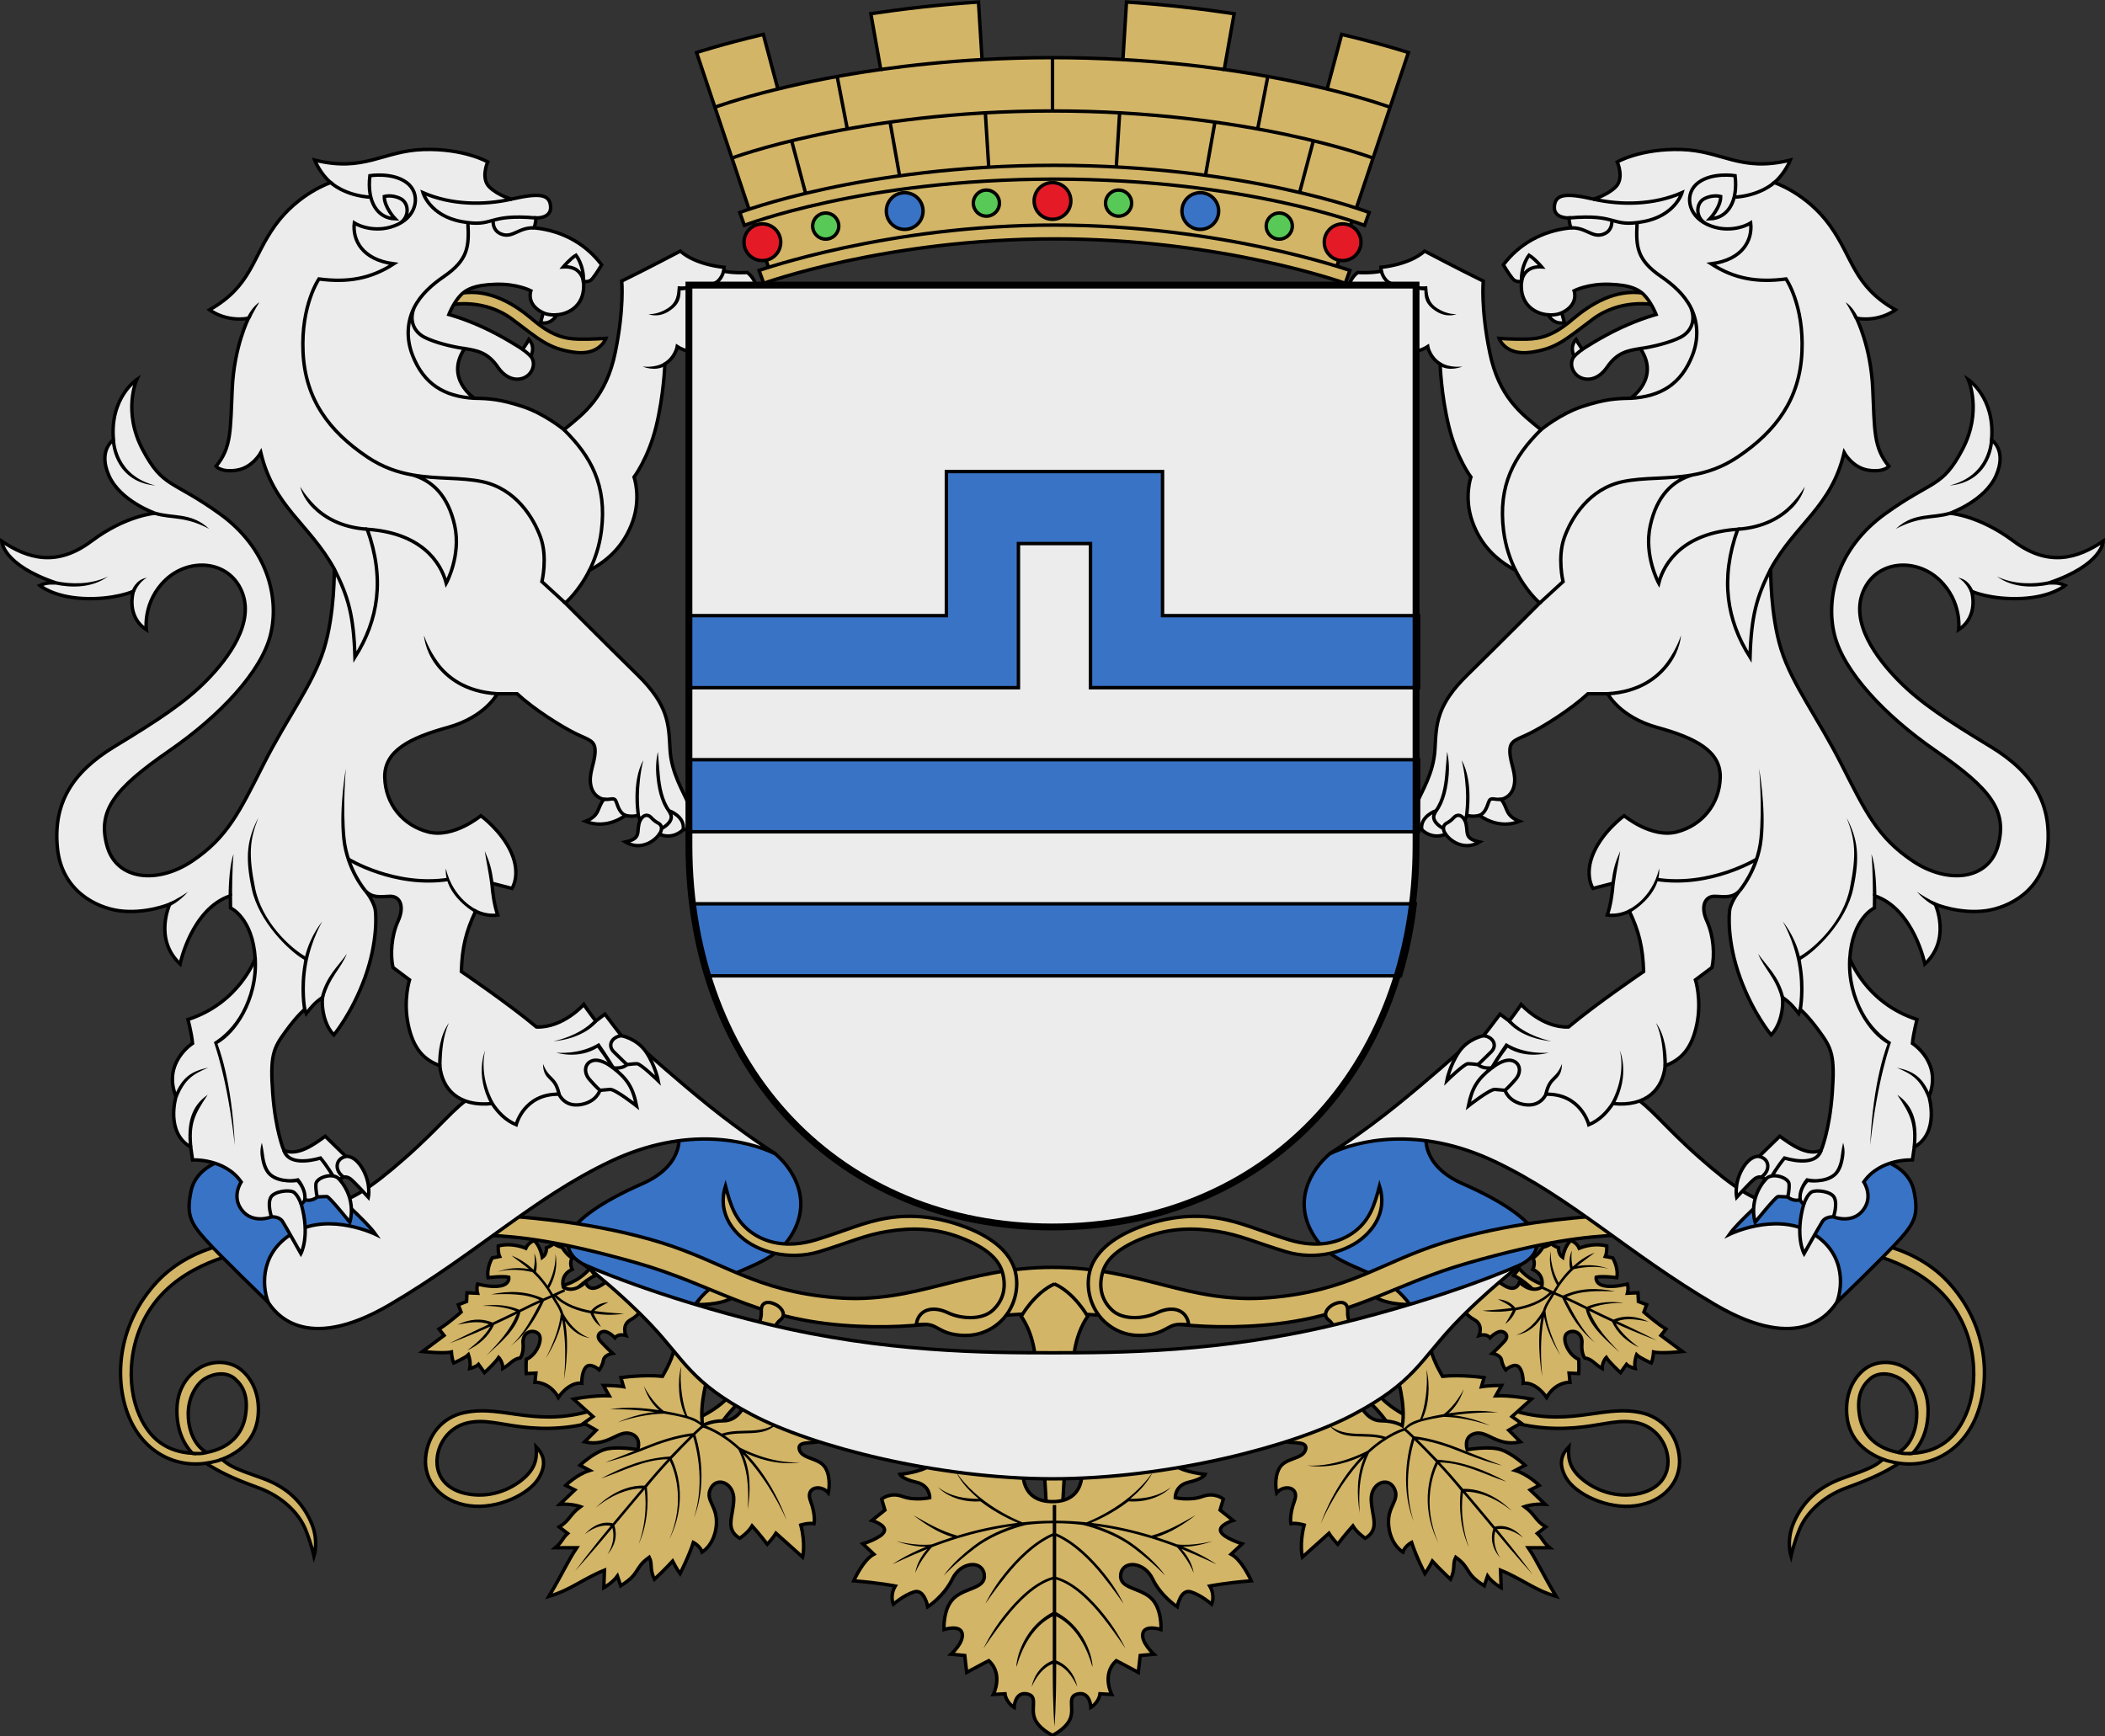 <?xml version="1.0" encoding="UTF-8" standalone="no"?>
<svg
   xmlns:dc="http://purl.org/dc/elements/1.1/"
   xmlns:cc="http://creativecommons.org/ns#"
   xmlns:rdf="http://www.w3.org/1999/02/22-rdf-syntax-ns#"
   xmlns:svg="http://www.w3.org/2000/svg"
   xmlns="http://www.w3.org/2000/svg"
   xmlns:sodipodi="http://sodipodi.sourceforge.net/DTD/sodipodi-0.dtd"
   xmlns:inkscape="http://www.inkscape.org/namespaces/inkscape"
   width="600"
   height="495"
   viewBox="0 0 158.75 130.969"
   version="1.1"
   id="svg847"
   sodipodi:docname="podgorica.svg"
   inkscape:version="1.0.2 (e86c870879, 2021-01-15, custom)">
  <rect x="0" y="0" width="158.75" height="130.969" fill="#333333" stroke="none"/>
  <defs
     id="defs841" />
  <sodipodi:namedview
     id="base"
     pagecolor="#ffffff"
     bordercolor="#666666"
     borderopacity="1.0"
     inkscape:pageopacity="0.0"
     inkscape:pageshadow="2"
     inkscape:zoom="1.4"
     inkscape:cx="356.45035"
     inkscape:cy="265.20708"
     inkscape:document-units="px"
     inkscape:current-layer="g2079"
     inkscape:document-rotation="0"
     showgrid="false"
     inkscape:snap-smooth-nodes="true"
     inkscape:showpageshadow="false"
     borderlayer="true"
     units="px"
     inkscape:window-width="1920"
     inkscape:window-height="1017"
     inkscape:window-x="-8"
     inkscape:window-y="-4"
     inkscape:window-maximized="1"
     inkscape:snap-global="true" />
  <g
     inkscape:label="Layer 1"
     inkscape:groupmode="layer"
     id="layer1"
     transform="translate(-15.565,-46.421)">
    <g
       id="g2079"
       transform="matrix(0.977,0,0,0.977,0.358,1.084)">
      <g
         id="g1030"
         transform="translate(1.1879411e-4)">
        <path
           id="path1032"
           style="font-variation-settings:normal;opacity:1;vector-effect:none;fill:#d3b568;fill-opacity:1;stroke:#000000;stroke-width:0.265;stroke-linecap:butt;stroke-linejoin:miter;stroke-miterlimit:4;stroke-dasharray:none;stroke-dashoffset:0;stroke-opacity:1;stop-color:#000000;stop-opacity:1"
           d="m 102.52,46.562 c 2.975,0.193 5.771,0.518 8.309,0.9 l -0.763,4.306 c 3.205,0.451 5.867,1.003 7.941,1.509 l 1.122,-4.217 c 3.23,0.767 5.153,1.4 5.153,1.4 l -5.599,16.725 c 0,0 -12.466,-2.977 -21.874,-2.977 -9.408,0 -21.875,2.977 -21.875,2.977 L 69.335,50.46 c 0,0 1.923,-0.634 5.153,-1.4 l 1.122,4.217 c 2.073,-0.506 4.736,-1.058 7.941,-1.509 L 82.787,47.462 c 2.538,-0.382 5.334,-0.707 8.309,-0.9 l 0.275,4.444 c 1.727,-0.096 3.54,-0.152 5.437,-0.152 1.897,2e-6 3.71,0.056 5.437,0.152 z"
           sodipodi:nodetypes="cccccccsccccccccscc" />
        <path
           id="path1108"
           style="font-variation-settings:normal;opacity:1;vector-effect:none;fill:none;fill-opacity:1;stroke:#000000;stroke-width:0.265;stroke-linecap:butt;stroke-linejoin:miter;stroke-miterlimit:4;stroke-dasharray:none;stroke-dashoffset:0;stroke-opacity:1;stop-color:#000000;stop-opacity:1"
           d="m 101.994,55.075 -0.273,4.409 m 15.232,-2.244 -1.2,4.512 m -6.408,-5.912 -0.821,4.636 m 4.902,-8.15 -0.78,4.04 M 96.808,50.854 v 4.118 m -20.145,2.268 1.2,4.512 m 6.408,-5.912 0.821,4.636 m -4.902,-8.15 0.78,4.04 m 10.653,-1.29 0.273,4.409" />
        <path
           id="path1111"
           style="font-variation-settings:normal;opacity:1;vector-effect:none;fill:none;fill-opacity:1;stroke:#000000;stroke-width:0.265;stroke-linecap:butt;stroke-linejoin:miter;stroke-miterlimit:4;stroke-dasharray:none;stroke-dashoffset:0;stroke-opacity:1;stop-color:#000000;stop-opacity:1"
           d="m 122.95,54.713 c 0,0 -1.757,-0.661 -4.943,-1.437 m -7.941,-1.509 c -2.337,-0.329 -4.966,-0.602 -7.821,-0.762 m 19.384,7.63 c 0,0 -9.682,-3.665 -24.821,-3.665 -15.139,0 -24.821,3.665 -24.821,3.665 m -1.321,-3.923 c 0,0 1.757,-0.661 4.943,-1.437 m 7.941,-1.509 c 2.337,-0.329 4.966,-0.602 7.821,-0.762" />
        <path
           id="path1015"
           style="font-variation-settings:normal;opacity:1;vector-effect:none;fill:#d3b568;fill-opacity:1;stroke:#000000;stroke-width:1;stroke-linecap:butt;stroke-linejoin:miter;stroke-miterlimit:4;stroke-dasharray:none;stroke-dashoffset:0;stroke-opacity:1;stop-color:#000000;stop-opacity:1"
           d="m 365.889,223.273 c -55.906,0 -91.662,13.748 -91.662,13.748 l 1.34,3.75 c 0,0 34.416,-13.479 90.322,-13.479 55.906,0 90.324,13.479 90.324,13.479 l 1.34,-3.75 c 0,0 -35.758,-13.748 -91.664,-13.748 z m 0,17.412 c -48.674,0 -86.037,13.211 -86.037,13.211 l 1.34,3.75 c 0,0 35.755,-12.943 84.697,-12.943 48.942,0 84.699,12.943 84.699,12.943 l 1.34,-3.75 c 0,0 -37.365,-13.211 -86.039,-13.211 z"
           transform="matrix(0.265,0,0,0.265,-1.1879411e-4,0)" />
      </g>
      <circle
         style="opacity:1;fill:#e41a27;fill-opacity:1;stroke:#000000;stroke-width:0.265;stroke-linejoin:bevel;stroke-miterlimit:4;stroke-dasharray:none;paint-order:fill markers stroke"
         id="path1125"
         cx="96.808"
         cy="61.917"
         r="1.417" />
      <circle
         style="opacity:1;fill:#3973c6;fill-opacity:1;stroke:#000000;stroke-width:0.265;stroke-linejoin:bevel;stroke-miterlimit:4;stroke-dasharray:none;paint-order:fill markers stroke"
         id="circle1127"
         cx="85.398"
         cy="62.697"
         r="1.417" />
      <circle
         style="opacity:1;fill:#e41a27;fill-opacity:1;stroke:#000000;stroke-width:0.265;stroke-linejoin:bevel;stroke-miterlimit:4;stroke-dasharray:none;paint-order:fill markers stroke"
         id="circle1129"
         cx="74.413"
         cy="65.106"
         r="1.417" />
      <circle
         style="opacity:1;fill:#58c957;fill-opacity:1;stroke:#000000;stroke-width:0.265;stroke-linejoin:bevel;stroke-miterlimit:4;stroke-dasharray:none;paint-order:fill markers stroke"
         id="circle1131"
         cx="79.303"
         cy="63.857"
         r="1.007" />
      <circle
         style="opacity:1;fill:#58c957;fill-opacity:1;stroke:#000000;stroke-width:0.265;stroke-linejoin:bevel;stroke-miterlimit:4;stroke-dasharray:none;paint-order:fill markers stroke"
         id="circle1133"
         cx="91.705"
         cy="62.085"
         r="1.007" />
      <circle
         style="opacity:1;fill:#3973c6;fill-opacity:1;stroke:#000000;stroke-width:0.265;stroke-linejoin:bevel;stroke-miterlimit:4;stroke-dasharray:none;paint-order:fill markers stroke"
         id="circle1135"
         cx="-108.218"
         cy="62.697"
         r="1.417"
         transform="scale(-1,1)" />
      <circle
         style="opacity:1;fill:#e41a27;fill-opacity:1;stroke:#000000;stroke-width:0.265;stroke-linejoin:bevel;stroke-miterlimit:4;stroke-dasharray:none;paint-order:fill markers stroke"
         id="circle1137"
         cx="-119.203"
         cy="65.106"
         r="1.417"
         transform="scale(-1,1)" />
      <circle
         style="opacity:1;fill:#58c957;fill-opacity:1;stroke:#000000;stroke-width:0.265;stroke-linejoin:bevel;stroke-miterlimit:4;stroke-dasharray:none;paint-order:fill markers stroke"
         id="circle1139"
         cx="-114.313"
         cy="63.857"
         r="1.007"
         transform="scale(-1,1)" />
      <circle
         style="opacity:1;fill:#58c957;fill-opacity:1;stroke:#000000;stroke-width:0.265;stroke-linejoin:bevel;stroke-miterlimit:4;stroke-dasharray:none;paint-order:fill markers stroke"
         id="circle1141"
         cx="-101.911"
         cy="62.085"
         r="1.007"
         transform="scale(-1,1)" />
      <g
         id="g1286">
        <path
           id="path1521"
           style="color:#000000;font-style:normal;font-variant:normal;font-weight:normal;font-stretch:normal;font-size:medium;line-height:normal;font-family:sans-serif;font-variant-ligatures:normal;font-variant-position:normal;font-variant-caps:normal;font-variant-numeric:normal;font-variant-alternates:normal;font-variant-east-asian:normal;font-feature-settings:normal;font-variation-settings:normal;text-indent:0;text-align:start;text-decoration:none;text-decoration-line:none;text-decoration-style:solid;text-decoration-color:#000000;letter-spacing:normal;word-spacing:normal;text-transform:none;writing-mode:lr-tb;direction:ltr;text-orientation:mixed;dominant-baseline:auto;baseline-shift:baseline;text-anchor:start;white-space:normal;shape-padding:0;shape-margin:0;inline-size:0;clip-rule:nonzero;display:inline;overflow:visible;visibility:visible;isolation:auto;mix-blend-mode:normal;color-interpolation:sRGB;color-interpolation-filters:linearRGB;solid-color:#000000;solid-opacity:1;vector-effect:none;fill:#d3b568;fill-opacity:1;fill-rule:nonzero;stroke:#000000;stroke-width:1;stroke-linecap:butt;stroke-linejoin:miter;stroke-miterlimit:4;stroke-dasharray:none;stroke-dashoffset:0;stroke-opacity:1;color-rendering:auto;image-rendering:auto;shape-rendering:auto;text-rendering:auto;enable-background:accumulate;stop-color:#000000"
           d="m 230.535,544.688 c -3.482,4.018 -7.635,4.822 -7.635,4.822 l -0.936,1.875 3.213,0.668 c 0,0 4.018,-4.15 6.965,-5.355 z m 270.707,0 -1.607,2.01 c 2.946,1.205 6.965,5.355 6.965,5.355 l 3.213,-0.668 -0.936,-1.875 c 0,0 -4.153,-0.804 -7.635,-4.822 z m -236.152,4.955 -3.617,5.492 c 0,0 7.367,0.4 11.385,-2.412 4.018,-2.812 -7.768,-3.08 -7.768,-3.08 z m 201.598,0 c 0,0 -11.785,0.268 -7.768,3.08 4.018,2.812 11.385,2.412 11.385,2.412 z"
           transform="scale(0.265)"
           sodipodi:nodetypes="ccccccccccccccsccscc" />
        <path
           style="font-variation-settings:normal;vector-effect:none;fill:#3973c6;fill-opacity:1;stroke:#000000;stroke-width:0.265;stroke-linecap:butt;stroke-linejoin:miter;stroke-miterlimit:4;stroke-dasharray:none;stroke-dashoffset:0;stroke-opacity:1;stop-color:#000000"
           d="m 124.518,147.293 c -2.197,-3.26 -5.703,-2.606 -7.512,-5.457 -1.659,-2.615 -0.338,-5.042 1.208,-6.363 0,0 3.682,-2.496 7.439,-1.362 0,0 -0.414,2.26 2.835,3.685 3.249,1.425 5.054,2.807 5.514,3.767 0.461,0.96 0.144,1.852 -1.021,2.462 l -1.877,1.208 z"
           id="path1569"
           sodipodi:nodetypes="cscczzccc" />
        <path
           style="font-variation-settings:normal;vector-effect:none;fill:#3973c6;fill-opacity:1;stroke:#000000;stroke-width:0.265;stroke-linecap:butt;stroke-linejoin:miter;stroke-miterlimit:4;stroke-dasharray:none;stroke-dashoffset:0;stroke-opacity:1;stop-color:#000000"
           d="m 69.099,147.293 c 2.197,-3.26 5.703,-2.606 7.512,-5.457 1.659,-2.615 0.338,-5.042 -1.208,-6.363 0,0 -3.682,-2.496 -7.439,-1.362 0,0 0.414,2.26 -2.835,3.685 -3.249,1.425 -5.054,2.807 -5.514,3.767 -0.461,0.96 -0.144,1.852 1.021,2.462 l 1.876,1.208 z"
           id="path1477"
           sodipodi:nodetypes="cscczzccc" />
        <path
           id="path1573"
           style="font-variation-settings:normal;vector-effect:none;fill:#d3b568;fill-opacity:1;stroke:#000000;stroke-width:0.265;stroke-linecap:butt;stroke-linejoin:miter;stroke-miterlimit:4;stroke-dasharray:none;stroke-dashoffset:0;stroke-opacity:1;stop-color:#000000"
           d="m 80.556,148.71 c -6.882,-0.556 -9.869,-3.113 -15.875,-4.819 -5.98,-1.699 -8.992,-2.005 -11.41,-2.126 l 1.488,-1.488 c 1.785,0.142 6.931,0.533 11.835,2.055 4.904,1.522 7.248,3.734 13.465,4.252 6.218,0.518 9.962,-2.339 16.748,-2.339 6.786,0 10.53,2.857 16.748,2.339 6.218,-0.518 8.561,-2.73 13.465,-4.252 4.904,-1.522 10.051,-1.914 11.835,-2.055 l 1.488,1.488 c -2.418,0.121 -5.431,0.427 -11.41,2.126 -6.006,1.706 -8.993,4.263 -15.875,4.819 -6.753,0.546 -9.66,-0.921 -16.252,-0.921 -6.592,0 -9.499,1.467 -16.252,0.921 z"
           sodipodi:nodetypes="ssccsssssccssss" />
        <path
           id="path1987"
           style="color:#000000;font-style:normal;font-variant:normal;font-weight:normal;font-stretch:normal;font-size:medium;line-height:normal;font-family:sans-serif;font-variant-ligatures:normal;font-variant-position:normal;font-variant-caps:normal;font-variant-numeric:normal;font-variant-alternates:normal;font-variant-east-asian:normal;font-feature-settings:normal;font-variation-settings:normal;text-indent:0;text-align:start;text-decoration:none;text-decoration-line:none;text-decoration-style:solid;text-decoration-color:#000000;letter-spacing:normal;word-spacing:normal;text-transform:none;writing-mode:lr-tb;direction:ltr;text-orientation:mixed;dominant-baseline:auto;baseline-shift:baseline;text-anchor:start;white-space:normal;shape-padding:0;shape-margin:0;inline-size:0;clip-rule:nonzero;display:inline;overflow:visible;visibility:visible;isolation:auto;mix-blend-mode:normal;color-interpolation:sRGB;color-interpolation-filters:linearRGB;solid-color:#000000;solid-opacity:1;vector-effect:none;fill:#d3b568;fill-opacity:1;fill-rule:nonzero;stroke:#000000;stroke-width:1;stroke-linecap:butt;stroke-linejoin:miter;stroke-miterlimit:4;stroke-dasharray:none;stroke-dashoffset:0;stroke-opacity:1;color-rendering:auto;image-rendering:auto;shape-rendering:auto;text-rendering:auto;enable-background:accumulate;stop-color:#000000"
           d="m 365.889,549.145 c -5.896,2.652 -9.684,9.471 -9.684,9.471 0,0 3.598,4.545 4.166,12.879 h 11.035 c 0.568,-8.334 4.166,-12.879 4.166,-12.879 0,0 -3.788,-6.819 -9.684,-9.471 z m -83.219,5.404 c -0.174,-0.01 -0.341,-0.007 -0.5,0.012 -1.061,0.124 -1.763,0.908 -1.68,2.582 0.134,2.679 -1.205,4.42 -1.205,4.42 l 4.688,1.607 c 0,0 0.402,-2.278 2.143,-3.617 1.741,-1.339 0.403,-3.615 -1.74,-4.553 -0.603,-0.264 -1.184,-0.42 -1.705,-0.451 z m 166.438,0 c -0.521,0.031 -1.102,0.188 -1.705,0.451 -2.143,0.938 -3.481,3.213 -1.74,4.553 1.741,1.339 2.143,3.617 2.143,3.617 l 4.688,-1.607 c 0,0 -1.339,-1.741 -1.205,-4.42 0.084,-1.674 -0.619,-2.458 -1.68,-2.582 -0.159,-0.019 -0.326,-0.022 -0.5,-0.012 z m -177.322,26.566 c -2.397,2.884 -5.282,4.809 -8.572,6.564 l -0.668,4.82 5.268,-1.072 c 2.188,-4.018 5.982,-7.5 5.982,-7.5 z m 188.207,0 -2.01,2.812 c 0,0 3.797,3.482 5.984,7.5 l 5.266,1.072 -0.668,-4.82 c -3.29,-1.755 -6.176,-3.68 -8.572,-6.564 z m -96.969,24.092 c 0,0 0.379,6.44 0.568,9.66 h 4.594 c 0.189,-3.22 0.568,-9.66 0.568,-9.66 z"
           transform="scale(0.265)" />
        <path
           style="font-variation-settings:normal;vector-effect:none;fill:#ececec;fill-opacity:1;stroke:#000000;stroke-width:0.265;stroke-linecap:butt;stroke-linejoin:miter;stroke-miterlimit:4;stroke-dasharray:none;stroke-dashoffset:0;stroke-opacity:1;stop-color:#000000"
           d="m 157.354,146.938 c -0.44,0.649 -2.703,4.122 -9.421,0.172 -6.717,-3.949 -11.079,-8.231 -16.992,-11.037 -5.913,-2.806 -10.624,-1.604 -12.729,-0.601 0,0 2.506,-1.604 5.112,-3.708 2.606,-2.105 4.843,-4.126 4.843,-4.126 l 13.465,3.425 c 1.358,0.798 2.384,2.295 5.145,4.727 2.761,2.433 4.059,3.157 5.613,3.608 l 7.31,3.046 z"
           id="path1575"
           sodipodi:nodetypes="csscscczccc" />
        <path
           style="color:#000000;font-style:normal;font-variant:normal;font-weight:normal;font-stretch:normal;font-size:medium;line-height:normal;font-family:sans-serif;font-variant-ligatures:normal;font-variant-position:normal;font-variant-caps:normal;font-variant-numeric:normal;font-variant-alternates:normal;font-variant-east-asian:normal;font-feature-settings:normal;font-variation-settings:normal;text-indent:0;text-align:start;text-decoration:none;text-decoration-line:none;text-decoration-style:solid;text-decoration-color:#000000;letter-spacing:normal;word-spacing:normal;text-transform:none;writing-mode:lr-tb;direction:ltr;text-orientation:mixed;dominant-baseline:auto;baseline-shift:baseline;text-anchor:start;white-space:normal;shape-padding:0;shape-margin:0;inline-size:0;clip-rule:nonzero;display:inline;overflow:visible;visibility:visible;isolation:auto;mix-blend-mode:normal;color-interpolation:sRGB;color-interpolation-filters:linearRGB;solid-color:#000000;solid-opacity:1;vector-effect:none;fill:#d3b568;fill-opacity:1;fill-rule:nonzero;stroke:#000000;stroke-width:0.265;stroke-linecap:butt;stroke-linejoin:miter;stroke-miterlimit:4;stroke-dasharray:none;stroke-dashoffset:0;stroke-opacity:1;color-rendering:auto;image-rendering:auto;shape-rendering:auto;text-rendering:auto;enable-background:accumulate;stop-color:#000000"
           d="m 120.853,141.889 c -1.239,1.118 -3.63,1.883 -6.085,1.132 -2.322,-0.711 -3.475,-1.271 -5.23,-1.552 -1.755,-0.281 -3.611,-0.3 -5.634,0.48 -2.004,0.773 -2.964,1.673 -3.244,2.729 -0.28,1.056 -0.1,2.082 0.76,2.88 0.861,0.797 2.507,0.647 3.436,0.202 1.292,-0.618 2.332,-0.199 2.468,0.907 -0.508,0 -0.928,-0.117 -1.492,0.187 -0.563,0.305 -0.908,0.525 -1.816,0.623 -0.926,0.099 -2.133,-0.062 -3.185,-1.037 -1.053,-0.975 -1.5,-2.556 -1.139,-3.915 0.361,-1.359 1.614,-2.532 3.777,-3.367 2.144,-0.827 4.188,-1.021 6.046,-0.723 1.859,0.298 3.231,0.973 5.534,1.678 2.246,0.687 3.974,0.232 5.123,-0.663 1.149,-0.896 1.5,-2.042 1.879,-3.485 0.448,1.445 0.042,2.807 -1.197,3.925 z m 33.191,22.015 c 0.631,-1.4 1.692,-2.655 3.813,-3.4 2.12,-0.745 2.439,-0.913 3.061,-1.438 -2.059,-0.81 -2.72,-2.189 -2.802,-3.529 -0.082,-1.34 0.343,-2.524 1.244,-3.32 0.9,-0.796 2.303,-0.82 3.301,-0.199 0.999,0.621 1.701,1.68 1.733,3.162 0.032,1.482 -0.441,2.626 -1.191,3.42 1.821,-0.111 3.392,-0.966 4.268,-3.387 0.876,-2.421 0.63,-6.399 -2.151,-9.126 -2.781,-2.727 -6.916,-3.169 -6.916,-3.169 l 0.027,-0.795 c 0,0 4.566,0.074 7.506,3.246 2.94,3.171 3.328,7.217 2.279,10.116 -1.048,2.898 -3.565,4.249 -6.064,3.879 -1.006,0.656 -2.054,1.174 -4.023,1.887 -1.969,0.713 -3.185,2.066 -3.65,3.205 -0.466,1.139 -0.667,2.091 -0.667,2.091 0,0 -0.398,-1.242 0.233,-2.642 z m 5.877,-11.058 c -0.655,0.573 -1.05,1.391 -0.815,2.85 0.236,1.46 1.256,2.51 2.996,2.839 1.05,-0.593 1.455,-1.949 1.418,-3.117 -0.037,-1.168 -0.61,-2.161 -1.278,-2.576 -0.668,-0.416 -1.665,-0.569 -2.321,0.004 z m -18.13,8.92 c 1.843,-0.28 2.64,-1.453 2.518,-2.783 -0.122,-1.329 -1.069,-2.455 -2.372,-2.739 -1.304,-0.283 -2.475,0.116 -4.162,0.317 -1.687,0.201 -3.922,0.218 -6.393,-0.652 l 0.414,-0.8 c 2.335,0.822 4.148,0.757 5.785,0.562 1.637,-0.195 3.062,-0.554 4.674,-0.203 1.612,0.351 2.798,1.68 2.945,3.486 0.148,1.806 -1.188,3.398 -3.387,3.694 -2.198,0.296 -4.631,-0.908 -5.354,-2.144 -0.724,-1.235 -0.219,-1.964 0.208,-2.407 -0.06,0.712 -0.041,1.513 0.846,2.335 0.888,0.822 2.435,1.612 4.278,1.332 z"
           id="path1776"
           sodipodi:nodetypes="zsssszsczszsssszczszczzzzszzcszzszzczszzczzzzzzczzzzzzzzzzz" />
        <path
           style="font-variation-settings:normal;vector-effect:none;fill:none;fill-opacity:1;stroke:#000000;stroke-width:0.265;stroke-linecap:butt;stroke-linejoin:miter;stroke-miterlimit:4;stroke-dasharray:none;stroke-dashoffset:0;stroke-opacity:1;stop-color:#000000"
           d="m 163.202,158.6 c -0.447,0.038 -0.745,0.032 -1.1,-0.064 m 0.049,0.828 c 0,0 -0.717,-0.099 -1.234,-0.298"
           id="path1579"
           sodipodi:nodetypes="cccc" />
        <path
           style="font-variation-settings:normal;vector-effect:none;fill:#ececec;fill-opacity:1;stroke:#000000;stroke-width:0.265;stroke-linecap:butt;stroke-linejoin:miter;stroke-miterlimit:4;stroke-dasharray:none;stroke-dashoffset:0;stroke-opacity:1;stop-color:#000000"
           d="m 36.262,146.938 c 0.44,0.649 2.703,4.122 9.421,0.172 6.717,-3.949 11.079,-8.231 16.992,-11.037 5.913,-2.806 10.624,-1.604 12.729,-0.601 0,0 -2.506,-1.604 -5.112,-3.708 -2.606,-2.105 -4.843,-4.126 -4.843,-4.126 l -13.465,3.425 c -1.358,0.798 -2.384,2.295 -5.145,4.727 -2.761,2.433 -4.059,3.157 -5.613,3.608 l -7.31,3.046 z"
           id="path1452"
           sodipodi:nodetypes="csscscczccc" />
        <path
           style="color:#000000;font-style:normal;font-variant:normal;font-weight:normal;font-stretch:normal;font-size:medium;line-height:normal;font-family:sans-serif;font-variant-ligatures:normal;font-variant-position:normal;font-variant-caps:normal;font-variant-numeric:normal;font-variant-alternates:normal;font-variant-east-asian:normal;font-feature-settings:normal;font-variation-settings:normal;text-indent:0;text-align:start;text-decoration:none;text-decoration-line:none;text-decoration-style:solid;text-decoration-color:#000000;letter-spacing:normal;word-spacing:normal;text-transform:none;writing-mode:lr-tb;direction:ltr;text-orientation:mixed;dominant-baseline:auto;baseline-shift:baseline;text-anchor:start;white-space:normal;shape-padding:0;shape-margin:0;inline-size:0;clip-rule:nonzero;display:inline;overflow:visible;visibility:visible;isolation:auto;mix-blend-mode:normal;color-interpolation:sRGB;color-interpolation-filters:linearRGB;solid-color:#000000;solid-opacity:1;vector-effect:none;fill:#d3b568;fill-opacity:1;fill-rule:nonzero;stroke:#000000;stroke-width:0.265;stroke-linecap:butt;stroke-linejoin:miter;stroke-miterlimit:4;stroke-dasharray:none;stroke-dashoffset:0;stroke-opacity:1;color-rendering:auto;image-rendering:auto;shape-rendering:auto;text-rendering:auto;enable-background:accumulate;stop-color:#000000"
           d="m 72.764,141.889 c 1.239,1.118 3.63,1.883 6.085,1.132 2.322,-0.711 3.475,-1.271 5.23,-1.552 1.755,-0.281 3.611,-0.3 5.634,0.48 2.004,0.773 2.964,1.673 3.244,2.729 0.28,1.056 0.1,2.082 -0.76,2.88 -0.861,0.797 -2.507,0.647 -3.436,0.202 -1.292,-0.618 -2.332,-0.199 -2.468,0.907 0.508,0 0.928,-0.117 1.492,0.187 0.563,0.305 0.908,0.525 1.816,0.623 0.926,0.099 2.133,-0.062 3.185,-1.037 1.053,-0.975 1.5,-2.556 1.139,-3.915 -0.361,-1.359 -1.614,-2.532 -3.777,-3.367 -2.144,-0.827 -4.188,-1.021 -6.046,-0.723 -1.859,0.298 -3.231,0.973 -5.534,1.678 -2.246,0.687 -3.974,0.232 -5.123,-0.663 -1.149,-0.896 -1.5,-2.042 -1.879,-3.485 -0.448,1.445 -0.042,2.807 1.197,3.925 z m -33.191,22.015 c -0.631,-1.4 -1.692,-2.655 -3.813,-3.4 -2.12,-0.745 -2.439,-0.913 -3.061,-1.438 2.059,-0.81 2.72,-2.189 2.802,-3.529 0.082,-1.34 -0.343,-2.524 -1.244,-3.32 -0.9,-0.796 -2.303,-0.82 -3.301,-0.199 -0.999,0.621 -1.701,1.68 -1.733,3.162 -0.032,1.482 0.441,2.626 1.191,3.42 -1.821,-0.111 -3.392,-0.966 -4.268,-3.387 -0.876,-2.421 -0.63,-6.399 2.151,-9.126 2.781,-2.727 6.916,-3.169 6.916,-3.169 l -0.027,-0.795 c 0,0 -4.566,0.074 -7.506,3.246 -2.94,3.171 -3.328,7.217 -2.279,10.116 1.048,2.898 3.565,4.249 6.064,3.879 1.006,0.656 2.054,1.174 4.023,1.887 1.969,0.713 3.185,2.066 3.65,3.205 0.466,1.139 0.667,2.091 0.667,2.091 0,0 0.398,-1.242 -0.233,-2.642 z m -5.877,-11.058 c 0.655,0.573 1.05,1.391 0.815,2.85 -0.236,1.46 -1.256,2.51 -2.996,2.839 -1.05,-0.593 -1.455,-1.949 -1.418,-3.117 0.037,-1.168 0.61,-2.161 1.278,-2.576 0.668,-0.416 1.665,-0.569 2.321,0.004 z m 18.13,8.92 c -1.843,-0.28 -2.64,-1.453 -2.518,-2.783 0.122,-1.329 1.069,-2.455 2.372,-2.739 1.304,-0.283 2.475,0.116 4.162,0.317 1.687,0.201 3.922,0.218 6.393,-0.652 l -0.414,-0.8 c -2.335,0.822 -4.148,0.757 -5.785,0.562 -1.637,-0.195 -3.062,-0.554 -4.674,-0.203 -1.612,0.351 -2.798,1.68 -2.945,3.486 -0.148,1.806 1.188,3.398 3.387,3.694 2.198,0.296 4.631,-0.908 5.354,-2.144 0.724,-1.235 0.219,-1.964 -0.208,-2.407 0.06,0.712 0.041,1.513 -0.846,2.335 -0.888,0.822 -2.435,1.612 -4.278,1.332 z"
           id="path1454"
           sodipodi:nodetypes="zsssszsczszsssszczszczzzzszzcszzszzczszzczzzzzzczzzzzzzzzzz" />
        <path
           style="font-variation-settings:normal;vector-effect:none;fill:#3973c6;fill-opacity:1;stroke:#000000;stroke-width:0.265;stroke-linecap:butt;stroke-linejoin:miter;stroke-miterlimit:4;stroke-dasharray:none;stroke-dashoffset:0;stroke-opacity:1;stop-color:#000000"
           d="m 40.798,137.938 -7.937,-1.984 c 0,0 -2.153,0.477 -2.551,2.41 -0.363,1.763 -0.071,2.41 1.063,3.685 1.134,1.276 4.89,4.89 4.89,4.89 -0.506,-1.349 -0.596,-3.995 2.126,-5.457 2.725,-1.464 6.166,0.213 6.166,0.213 -0.706,-1.009 -2.837,-2.839 -3.756,-3.756 z"
           id="path1447"
           sodipodi:nodetypes="ccsscscc" />
        <path
           style="font-variation-settings:normal;vector-effect:none;fill:none;fill-opacity:1;stroke:#000000;stroke-width:0.265;stroke-linecap:butt;stroke-linejoin:miter;stroke-miterlimit:4;stroke-dasharray:none;stroke-dashoffset:0;stroke-opacity:1;stop-color:#000000"
           d="m 30.414,158.6 c 0.447,0.038 0.745,0.032 1.1,-0.064 m -0.049,0.828 c 0,0 0.717,-0.099 1.234,-0.298"
           id="path1473"
           sodipodi:nodetypes="cccc" />
        <path
           style="font-variation-settings:normal;vector-effect:none;fill:#d3b568;fill-opacity:1;stroke:#000000;stroke-width:0.265;stroke-linecap:butt;stroke-linejoin:miter;stroke-miterlimit:4;stroke-dasharray:none;stroke-dashoffset:0;stroke-opacity:1;stop-color:#000000"
           d="m 95.398,178.97 c -0.251,-0.852 0.301,-1.654 -0.601,-1.804 -0.902,-0.15 -0.952,1.052 -0.952,1.052 0,0 -0.601,-0.351 -0.702,-1.052 l -0.902,0.05 c 0,0 0.802,-1.554 -0.351,-2.606 0,0 -0.601,0.301 -1.704,0.902 l -0.15,-1.303 -1.052,-0.1 c 0,0 1.002,-0.902 0.852,-1.604 -0.15,-0.702 -1.403,-0.301 -1.403,-0.301 0,0 -0.1,-1.654 0.802,-2.456 0.902,-0.802 2.456,-0.702 2.305,-1.804 -0.15,-1.102 -1.804,-1.002 -2.456,0.351 -0.651,1.353 -1.904,2.155 -1.904,2.155 0,0 -0.251,-1.403 -1.052,-1.153 -0.802,0.251 -1.604,0.952 -1.604,0.952 0,0 -0.301,-0.651 0.15,-1.403 0,0 -1.253,-0.251 -3.207,-0.401 0,0 0.702,-1.604 1.554,-2.055 l -0.852,-0.802 c 0,0 1.453,-0.451 1.654,-0.952 0.2,-0.501 -0.952,-0.852 -0.952,-0.852 l 1.002,-0.802 -0.251,-0.852 c 0,0 0.651,-0.551 1.604,-0.2 0.952,0.351 2.105,0.1 2.105,0.1 0,0 0.05,-0.952 -1.052,-1.203 -1.102,-0.251 -1.253,-0.601 -1.253,-0.601 0,0 1.604,-0.15 2.355,-0.702 0.752,-0.551 7.166,0.501 7.166,0.501 0,0 -0.244,2.305 2.262,2.305 2.506,0 2.262,-2.305 2.262,-2.305 0,0 6.414,-1.052 7.166,-0.501 0.752,0.551 2.355,0.702 2.355,0.702 0,0 -0.15,0.351 -1.253,0.601 -1.102,0.251 -1.052,1.203 -1.052,1.203 0,0 1.153,0.251 2.105,-0.1 0.952,-0.351 1.604,0.2 1.604,0.2 l -0.251,0.852 1.002,0.802 c 0,0 -1.153,0.351 -0.952,0.852 0.2,0.501 1.654,0.952 1.654,0.952 l -0.852,0.802 c 0.852,0.451 1.554,2.055 1.554,2.055 -1.954,0.15 -3.207,0.401 -3.207,0.401 0.451,0.752 0.15,1.403 0.15,1.403 0,0 -0.802,-0.702 -1.604,-0.952 -0.802,-0.251 -1.052,1.153 -1.052,1.153 0,0 -1.253,-0.802 -1.904,-2.155 -0.651,-1.353 -2.305,-1.453 -2.456,-0.351 -0.15,1.102 1.403,1.002 2.305,1.804 0.902,0.802 0.802,2.456 0.802,2.456 0,0 -1.253,-0.401 -1.403,0.301 -0.15,0.702 0.852,1.604 0.852,1.604 l -1.052,0.1 -0.15,1.303 c -1.102,-0.601 -1.704,-0.902 -1.704,-0.902 -1.153,1.052 -0.351,2.606 -0.351,2.606 l -0.902,-0.05 c -0.1,0.702 -0.702,1.052 -0.702,1.052 0,0 -0.05,-1.203 -0.952,-1.052 -0.902,0.15 -0.351,0.952 -0.601,1.804 -0.251,0.852 -1.41,1.403 -1.41,1.403 0,0 -1.159,-0.551 -1.41,-1.403 z"
           id="path1937" />
        <path
           style="font-variation-settings:normal;vector-effect:none;fill:#d3b568;fill-opacity:1;stroke:#000000;stroke-width:0.265;stroke-linecap:butt;stroke-linejoin:miter;stroke-miterlimit:4;stroke-dasharray:none;stroke-dashoffset:0;stroke-opacity:1;stop-color:#000000"
           d="m 133.14,153.187 c 0,0 0.035,-0.85 -0.319,-1.24 -0.354,-0.39 -1.028,0.213 -1.028,0.213 0,0 -0.248,-0.319 -0.319,-0.744 -0.071,-0.425 -0.709,-0.532 -0.709,-0.532 0,0 0.461,-0.425 0.921,-0.921 0.461,-0.496 -0.058,-0.867 -0.425,-0.744 -0.368,0.122 -0.673,0.461 -0.673,0.461 0,0 -0.248,-0.354 -0.85,-0.177 0,0 0.354,-0.815 -0.354,-1.205 -0.709,-0.39 -0.815,-0.815 -0.815,-0.815 l 2.534,-2.249 c 0.495,0.406 1.41,1.086 1.754,0.158 0,0 0.85,0.886 1.701,0.39 0,0 0.321,-0.921 -0.673,-1.382 0,0 0.248,-0.461 0,-0.886 0,0 0.354,-0.142 0.78,-0.815 0,0 0.354,-0.071 0.638,-0.283 0,0 0.248,0.213 0.567,0.319 0,0 -0.035,0.496 0.319,0.744 0,0 0.142,-0.886 0.638,-1.311 0,0 0.461,0.177 0.638,0.602 0,0 1.028,-0.461 2.126,-0.177 0,0 0.035,0.496 -0.106,0.815 l 0.567,0.106 c 0,0 0.461,0.744 0.319,1.524 0,0 -1.134,-0.142 -1.595,-0.035 0,0 -0.106,0.531 0.638,0.673 0.744,0.142 1.772,-0.142 1.772,-0.142 0,0 0.106,0.319 0,0.709 l 0.815,-0.035 0.035,0.673 0.638,0.248 -0.213,0.567 c 0,0 0.992,0.886 1.701,1.311 l -0.39,0.496 c 0,0 0.992,0.744 1.665,1.24 0,0 -1.63,0.177 -2.232,0.035 0,0 -0.035,0.567 -0.177,0.85 0,0 -0.886,-0.39 -1.134,-0.638 0,0 -0.213,0.567 -0.106,1.063 0,0 -0.461,-0.106 -0.673,-0.319 l -0.461,0.638 c 0,0 -0.85,-0.78 -1.099,-1.169 0,0 -0.319,0.319 -0.319,0.85 -0.593,-0.335 -0.78,-0.744 -1.347,-0.815 0,0 -0.283,-0.354 -0.213,-1.134 0.071,-0.78 -0.638,-1.134 -1.134,-0.78 -0.496,0.354 0.071,1.701 0.886,2.02 0,0 0.035,0.744 0,1.098 l -0.744,-0.035 0.071,0.709 c 0,0 -1.099,-0.071 -1.807,1.169 0,0 -0.78,-1.205 -1.807,-1.099 z"
           id="path1935" />
        <path
           style="font-variation-settings:normal;vector-effect:none;fill:#d3b568;fill-opacity:1;stroke:#000000;stroke-width:0.265;stroke-linecap:butt;stroke-linejoin:miter;stroke-miterlimit:4;stroke-dasharray:none;stroke-dashoffset:0;stroke-opacity:1;stop-color:#000000"
           d="m 60.476,153.187 c 0,0 -0.035,-0.85 0.319,-1.24 0.354,-0.39 1.028,0.213 1.028,0.213 0,0 0.248,-0.319 0.319,-0.744 0.071,-0.425 0.709,-0.532 0.709,-0.532 0,0 -0.461,-0.425 -0.921,-0.921 -0.461,-0.496 0.058,-0.867 0.425,-0.744 0.368,0.122 0.673,0.461 0.673,0.461 0,0 0.248,-0.354 0.85,-0.177 0,0 -0.354,-0.815 0.354,-1.205 0.709,-0.39 0.815,-0.815 0.815,-0.815 l -2.534,-2.249 c -0.495,0.406 -1.41,1.086 -1.754,0.158 0,0 -0.85,0.886 -1.701,0.39 0,0 -0.321,-0.921 0.673,-1.382 0,0 -0.248,-0.461 0,-0.886 0,0 -0.354,-0.142 -0.78,-0.815 0,0 -0.354,-0.071 -0.638,-0.283 0,0 -0.248,0.213 -0.567,0.319 0,0 0.035,0.496 -0.319,0.744 0,0 -0.142,-0.886 -0.638,-1.311 0,0 -0.461,0.177 -0.638,0.602 0,0 -1.028,-0.461 -2.126,-0.177 0,0 -0.035,0.496 0.106,0.815 l -0.567,0.106 c 0,0 -0.461,0.744 -0.319,1.524 0,0 1.134,-0.142 1.595,-0.035 0,0 0.106,0.531 -0.638,0.673 -0.744,0.142 -1.772,-0.142 -1.772,-0.142 0,0 -0.106,0.319 0,0.709 l -0.815,-0.035 -0.035,0.673 -0.638,0.248 0.213,0.567 c 0,0 -0.992,0.886 -1.701,1.311 l 0.39,0.496 c 0,0 -0.992,0.744 -1.665,1.24 0,0 1.63,0.177 2.232,0.035 0,0 0.035,0.567 0.177,0.85 0,0 0.886,-0.39 1.134,-0.638 0,0 0.213,0.567 0.106,1.063 0,0 0.461,-0.106 0.673,-0.319 l 0.461,0.638 c 0,0 0.85,-0.78 1.098,-1.169 0,0 0.319,0.319 0.319,0.85 0.593,-0.335 0.78,-0.744 1.347,-0.815 0,0 0.283,-0.354 0.213,-1.134 -0.071,-0.78 0.638,-1.134 1.134,-0.78 0.496,0.354 -0.071,1.701 -0.886,2.02 0,0 -0.035,0.744 0,1.098 l 0.744,-0.035 -0.071,0.709 c 0,0 1.098,-0.071 1.807,1.169 0,0 0.78,-1.205 1.807,-1.099 z"
           id="path1931" />
        <path
           style="font-variation-settings:normal;vector-effect:none;fill:#d3b568;fill-opacity:1;stroke:#000000;stroke-width:0.265;stroke-linecap:butt;stroke-linejoin:miter;stroke-miterlimit:4;stroke-dasharray:none;stroke-dashoffset:0;stroke-opacity:1;stop-color:#000000"
           d="m 123.358,152.461 c 0,0 0.752,2.355 0.451,4.009 0,0 -0.555,-0.377 -1.618,-0.377 -1.063,0 -1.559,-1.099 -1.559,-1.099 l -5.953,2.658 c 0.602,0.248 1.878,-0.071 1.665,0.673 -0.213,0.744 -1.559,0.602 -2.02,1.417 -0.461,0.815 -0.213,1.913 -0.213,1.913 0.567,-0.673 1.783,-0.468 1.382,0.602 -0.425,1.134 -0.283,1.772 -0.283,1.772 0.461,-0.071 1.028,0.106 1.028,0.106 -0.39,1.488 -0.142,2.48 -0.142,2.48 0.638,-0.567 2.055,-1.843 2.055,-1.843 0.213,0.354 0.673,0.85 0.673,0.85 0.532,-0.709 1.169,-1.417 1.169,-1.417 0.319,0.532 0.957,0.957 0.957,0.957 1.169,-0.709 0.496,-1.701 0.461,-2.977 -0.035,-1.276 1.279,-1.834 1.772,-0.886 0.493,0.948 -0.567,1.347 -0.425,2.87 0.142,1.524 1.098,2.055 1.098,2.055 0.142,-0.461 0.673,-0.744 0.673,-0.744 0.354,1.099 1.028,2.41 1.028,2.41 0.283,-0.39 0.574,-0.966 0.574,-0.966 0.551,0.601 1.403,1.403 1.403,1.403 0.402,-0.827 0.128,-1.158 0.401,-1.704 1.193,0.85 0.637,1.226 2.205,2.205 l 0.251,-0.752 c 0.351,0.501 1.052,0.902 1.052,0.902 l -0.05,-1.353 c 1.611,0.641 2.634,1.547 4.293,2.021 -0.991,-1.636 -1.471,-2.743 -2.155,-3.758 l 1.654,1e-5 c -0.518,-0.425 -0.55,-0.735 -0.952,-1.102 l 0.651,-0.501 c -0.83,-0.511 -0.785,-0.938 -1.642,-1.568 0,0 0.639,-0.236 1.591,-0.186 l -1.153,-1.102 0.702,-0.351 c 0,0 -0.852,-0.852 -1.854,-1.153 l 0.752,-0.401 c 0,0 -0.952,-0.902 -1.854,-1.203 -0.902,-0.301 -2.606,0 -2.606,0 0,0 -0.351,-1.002 0.601,-1.253 0.952,-0.251 1.704,1.052 3.508,0.651 l -0.902,-0.902 0.952,-0.551 -0.702,-0.501 1.503,-1.353 c 0,0 -1.554,-0.301 -2.756,-0.251 l 0.451,-0.802 c 0,0 -0.952,0 -1.554,0.1 l 0.2,-0.702 c 0,0 -1.754,-0.251 -3.207,-0.1 0,0 -0.677,-1.128 -0.877,-1.979 z"
           id="path1501" />
        <path
           style="color:#000000;font-style:normal;font-variant:normal;font-weight:normal;font-stretch:normal;font-size:medium;line-height:normal;font-family:sans-serif;font-variant-ligatures:normal;font-variant-position:normal;font-variant-caps:normal;font-variant-numeric:normal;font-variant-alternates:normal;font-variant-east-asian:normal;font-feature-settings:normal;font-variation-settings:normal;text-indent:0;text-align:start;text-decoration:none;text-decoration-line:none;text-decoration-style:solid;text-decoration-color:#000000;letter-spacing:normal;word-spacing:normal;text-transform:none;writing-mode:lr-tb;direction:ltr;text-orientation:mixed;dominant-baseline:auto;baseline-shift:baseline;text-anchor:start;white-space:normal;shape-padding:0;shape-margin:0;inline-size:0;clip-rule:nonzero;display:inline;overflow:visible;visibility:visible;opacity:1;isolation:auto;mix-blend-mode:normal;color-interpolation:sRGB;color-interpolation-filters:linearRGB;solid-color:#000000;solid-opacity:1;vector-effect:none;fill:#000000;fill-opacity:1;fill-rule:nonzero;stroke:none;stroke-width:3.78;stroke-linecap:butt;stroke-linejoin:miter;stroke-miterlimit:4;stroke-dasharray:none;stroke-dashoffset:0;stroke-opacity:1;color-rendering:auto;image-rendering:auto;shape-rendering:auto;text-rendering:auto;enable-background:accumulate;stop-color:#000000;stop-opacity:1"
           d="m 337.264,604.004 c 1.639,3.247 4.072,5.676 6.57,7.764 -4.417,-0.048 -8.299,-0.717 -11.875,-3.404 3.246,3.343 8.447,4.455 12.359,4.121 4.612,3.538 9.239,5.578 10.877,6.268 -6.537,0.772 -12.465,2.166 -17.588,3.729 -4.805,-1.354 -8.525,-3.518 -12.842,-5.971 3.51,2.663 7.189,5.103 11.447,6.4 -2.154,0.689 -4.131,1.397 -6.066,2.113 -4.531,0.566 -10.305,-0.938 -10.305,-0.938 0,0 4.394,1.659 8.631,1.633 -6.238,2.55 -9.723,5.082 -9.723,5.082 0,0 3.877,-1.895 10.127,-4.439 -1.02,1.162 -3.032,3.704 -3.543,7.004 1.386,-3.657 4.425,-7.057 4.85,-7.521 2.214,-0.866 4.714,-1.747 7.631,-2.643 4.819,-1.462 10.118,-2.728 15.939,-3.512 -2.683,0.833 -7.165,2.553 -11.412,5.801 -6.469,4.947 -8.678,8.631 -8.678,8.631 0,0 2.719,-3.131 9.129,-8.033 6.355,-4.859 14.822,-6.727 14.822,-6.727 2.877,-0.355 5.312,-0.479 7.773,-0.494 v 2.93 c -5.558,2.377 -10.476,7.37 -14.047,11.805 -3.642,4.523 -5.553,8.666 -5.553,8.666 0,0 2.532,-3.72 6.135,-8.193 3.466,-4.304 8.229,-9.105 13.465,-11.449 v 11.859 c -5.349,1.488 -10.347,6.507 -14.092,11.217 -3.881,4.881 -6.08,9.637 -6.08,9.637 0,0 2.827,-4.338 6.664,-9.164 3.655,-4.596 8.536,-9.433 13.508,-10.914 v 9.488 c -9.714,5.181 -10.864,15.813 -10.508,15.893 0,0 2.46,-10.74 10.508,-14.652 v 12.857 c -3.323,1.312 -5.428,4.218 -6.156,7.668 1.465,-3.189 3.54,-5.813 6.156,-6.65 v 2.002 c 0,10.752 0.502,16.184 0.502,16.184 0,0 0.502,-5.432 0.502,-16.184 v -2 c 2.615,0.838 4.688,3.461 6.152,6.648 -0.728,-3.448 -2.831,-6.355 -6.152,-7.668 v -12.855 c 8.046,3.913 10.504,14.65 10.504,14.65 0.357,-0.079 -0.793,-10.709 -10.504,-15.891 v -9.488 c 4.971,1.482 9.85,6.317 13.504,10.912 3.837,4.826 6.664,9.164 6.664,9.164 0,0 -2.199,-4.756 -6.08,-9.637 -3.744,-4.708 -8.74,-9.726 -14.088,-11.215 v -11.859 c 5.234,2.345 9.996,7.145 13.461,11.447 3.602,4.474 6.135,8.193 6.135,8.193 0,0 -1.911,-4.143 -5.553,-8.666 -3.57,-4.433 -8.486,-9.425 -14.043,-11.803 v -2.932 c 2.46,0.015 4.894,0.14 7.77,0.494 0,0 8.468,1.867 14.822,6.727 6.41,4.902 9.129,8.033 9.129,8.033 0,0 -2.208,-3.684 -8.678,-8.631 -4.247,-3.248 -8.729,-4.968 -11.412,-5.801 5.822,0.783 11.121,2.05 15.939,3.512 2.916,0.895 5.417,1.776 7.631,2.643 0.425,0.464 3.464,3.865 4.85,7.521 -0.511,-3.3 -2.523,-5.842 -3.543,-7.004 6.25,2.544 10.127,4.439 10.127,4.439 0,0 -3.485,-2.532 -9.723,-5.082 4.237,0.026 8.631,-1.633 8.631,-1.633 0,0 -5.774,1.504 -10.305,0.938 -1.936,-0.717 -3.913,-1.424 -6.066,-2.113 4.259,-1.297 7.937,-3.737 11.447,-6.4 -4.317,2.452 -8.037,4.617 -12.842,5.971 -5.123,-1.563 -11.05,-2.956 -17.588,-3.729 1.638,-0.689 6.267,-2.729 10.879,-6.268 3.912,0.334 9.112,-0.778 12.357,-4.121 -3.576,2.687 -7.458,3.357 -11.875,3.404 2.498,-2.088 4.931,-4.517 6.57,-7.764 -6.231,8.996 -16.798,13.611 -19.275,14.596 -2.851,-0.295 -5.806,-0.466 -8.846,-0.484 v -4.576 h -1.004 v 4.576 c -3.041,0.018 -5.998,0.189 -8.85,0.484 -2.478,-0.985 -13.045,-5.6 -19.275,-14.596 z"
           transform="scale(0.265)"
           id="path1927" />
        <path
           style="color:#000000;font-style:normal;font-variant:normal;font-weight:normal;font-stretch:normal;font-size:medium;line-height:normal;font-family:sans-serif;font-variant-ligatures:normal;font-variant-position:normal;font-variant-caps:normal;font-variant-numeric:normal;font-variant-alternates:normal;font-variant-east-asian:normal;font-feature-settings:normal;font-variation-settings:normal;text-indent:0;text-align:start;text-decoration:none;text-decoration-line:none;text-decoration-style:solid;text-decoration-color:#000000;letter-spacing:normal;word-spacing:normal;text-transform:none;writing-mode:lr-tb;direction:ltr;text-orientation:mixed;dominant-baseline:auto;baseline-shift:baseline;text-anchor:start;white-space:normal;shape-padding:0;shape-margin:0;inline-size:0;clip-rule:nonzero;display:inline;overflow:visible;visibility:visible;opacity:1;isolation:auto;mix-blend-mode:normal;color-interpolation:sRGB;color-interpolation-filters:linearRGB;solid-color:#000000;solid-opacity:1;vector-effect:none;fill:#000000;fill-opacity:1;fill-rule:nonzero;stroke:none;stroke-width:3.78;stroke-linecap:butt;stroke-linejoin:miter;stroke-miterlimit:4;stroke-dasharray:none;stroke-dashoffset:0;stroke-opacity:1;color-rendering:auto;image-rendering:auto;shape-rendering:auto;text-rendering:auto;enable-background:accumulate;stop-color:#000000;stop-opacity:1"
           d="m 462.379,593.705 c -2.944,-0.96 -5.913,-0.783 -8.67,-0.918 -2.794,-0.137 -5.342,-0.572 -7.807,-2.48 2.112,2.611 4.917,3.095 7.77,3.234 2.613,0.128 5.291,-10e-4 7.883,0.703 -1.373,0.917 -2.886,2.073 -4.463,3.506 0,0 -8.845,4.856 -17.625,4.299 6.972,1.119 13.383,-1.486 16.012,-2.736 -0.632,0.643 -1.267,1.314 -1.902,2.053 -7.061,8.206 -10.135,17.668 -10.135,17.668 0,0 3.748,-9.096 10.703,-17.18 0.673,-0.782 1.341,-1.491 2.004,-2.162 -2.222,4.93 -2.227,10.827 -1.344,16.184 -0.39,-6.181 -0.088,-11.885 2.748,-17.541 5.439,-4.996 10.039,-6.345 10.293,-6.422 0.051,0.048 0.992,0.863 2.254,2.092 -0.377,1.133 -4.12,12.964 0.43,24.336 -3.659,-11.111 -0.28,-22.237 0.201,-23.717 1.635,1.606 3.694,3.666 6.236,6.381 -1.053,2.154 -5.158,11.923 0.756,23.584 -5.103,-11.709 -1.198,-20.914 -0.184,-22.961 2.006,2.16 4.509,4.944 6.701,7.691 -0.569,4.681 -0.146,11.14 2.389,16.596 -1.679,-4.41 -2.49,-10.657 -1.754,-15.953 2.732,3.212 5.728,6.785 8.844,10.539 -0.344,0.984 -1.331,4.635 1.996,8.447 -2.244,-3.615 -1.77,-6.55 -1.414,-7.748 5.616,6.773 10.887,12.609 10.887,12.609 0,0 -4.751,-6.387 -10.416,-13.217 4.062,-0.674 7.574,2.482 7.574,2.482 0,0 -3.418,-4.365 -8.182,-3.213 -3.015,-3.632 -5.891,-7.059 -8.555,-10.193 7.265,0.061 13.518,5.643 13.518,5.643 0,0 -6.214,-6.777 -14.199,-6.445 -2.267,-2.66 -4.263,-5.001 -6.805,-7.707 6.96,0.072 13.17,3.571 19.486,5.625 -6.584,-3.467 -12.647,-5.929 -20.158,-6.428 -2.345,-2.43 -4.227,-4.326 -5.818,-5.902 1.621,0.199 5.839,0.901 12.01,3.398 7.968,3.225 12.643,4.201 12.643,4.201 0,0 -4.419,-1.68 -12.361,-4.895 -7.654,-3.098 -12.765,-3.568 -13.203,-3.605 -1.118,-1.094 -1.937,-1.814 -2.338,-2.162 1.286,-1.117 2.994,-1.8 4.528,-2.243 2.3,-0.604 4.117,-0.925 6.288,-1.278 7.165,0.134 13.561,2.574 13.561,2.574 0,0 -4.811,-2.414 -10.863,-3.033 8.221,-1.132 13.252,-0.764 13.252,-0.764 -4.947,-0.891 -9.52,-0.486 -14.492,0.199 1.075,-0.914 3.189,-3.001 4.471,-7.113 -2.295,4.606 -5.347,6.987 -5.801,7.324 -1.943,0.332 -4.044,0.777 -6.258,1.338 1.918,-3.816 2.298,-9.864 1.17,-14.287 0.509,4.989 -0.46,11.428 -1.854,14.451 -1.858,0.554 -3.151,1.081 -4.485,2.494 -0.273,0.119 -2.512,0.763 -5.521,2.652 z"
           transform="scale(0.265)"
           id="path1921" />
        <path
           id="path1917"
           style="color:#000000;font-style:normal;font-variant:normal;font-weight:normal;font-stretch:normal;font-size:medium;line-height:normal;font-family:sans-serif;font-variant-ligatures:normal;font-variant-position:normal;font-variant-caps:normal;font-variant-numeric:normal;font-variant-alternates:normal;font-variant-east-asian:normal;font-feature-settings:normal;font-variation-settings:normal;text-indent:0;text-align:start;text-decoration:none;text-decoration-line:none;text-decoration-style:solid;text-decoration-color:#000000;letter-spacing:normal;word-spacing:normal;text-transform:none;writing-mode:lr-tb;direction:ltr;text-orientation:mixed;dominant-baseline:auto;baseline-shift:baseline;text-anchor:start;white-space:normal;shape-padding:0;shape-margin:0;inline-size:0;clip-rule:nonzero;display:inline;overflow:visible;visibility:visible;opacity:1;isolation:auto;mix-blend-mode:normal;color-interpolation:sRGB;color-interpolation-filters:linearRGB;solid-color:#000000;solid-opacity:1;vector-effect:none;fill:#000000;fill-opacity:1;fill-rule:nonzero;stroke:none;stroke-width:3.78;stroke-linecap:butt;stroke-linejoin:miter;stroke-miterlimit:4;stroke-dasharray:none;stroke-dashoffset:0;stroke-opacity:1;color-rendering:auto;image-rendering:auto;shape-rendering:auto;text-rendering:auto;enable-background:accumulate;stop-color:#000000;stop-opacity:1"
           d="m 201.15,560.902 c -5.919,2.721 -11.507,5.573 -11.507,5.573 0,0 5.951,-2.189 11.917,-4.933 -1.521,2.798 -4.534,5.327 -6.741,6.984 3.489,-1.643 6.239,-4.031 7.854,-7.494 2.376,-1.101 4.661,-2.184 6.641,-3.174 -2.063,4.919 -5.22,8.274 -8.866,12.141 3.705,-3.474 8.78,-7.439 9.872,-12.639 2.567,-1.305 4.346,-2.142 5.787,-2.785 -2.321,4.267 -4.803,9.302 -8.565,12.611 4.569,-3.549 7.201,-7.921 9.644,-13.076 0.788,-0.34 1.612,-0.698 2.322,-1.002 0.848,1.599 2.003,2.84 2.566,4.842 -0.51,5.813 -4.349,12.85 -4.349,12.85 0,0 3.736,-5.602 4.733,-11.271 1.671,7.932 0.533,17.523 0.533,17.523 0,0 1.846,-9.095 0.305,-17.119 1.115,1.685 3.401,4.393 7.284,4.977 -5.056,-1.651 -7.788,-7.172 -7.788,-7.172 -0.574,-2.025 -1.762,-3.298 -2.596,-4.932 2.881,2.936 7.131,4.291 10.531,4.895 0.661,1.695 1.608,2.912 3.063,3.994 -0.776,-1.346 -1.539,-2.59 -2.2,-3.949 2.496,0.376 5.335,0.627 8.899,0.066 -3.5,-0.198 -6.229,-0.441 -8.647,-0.797 1.012,-1.08 2.949,-1.877 4.097,-2.551 -2.056,0.185 -3.794,0.934 -5.042,2.498 -3.681,-0.67 -7.566,-1.995 -9.982,-4.504 0.988,-0.453 2.438,-1.127 2.438,-1.127 l -0.279,-0.695 c 0,0 -2.597,1.223 -3.264,1.506 -0.354,-0.619 -0.727,-1.22 -1.115,-1.807 0.285,-0.462 2.865,-4.781 1.842,-9.934 0.187,4.528 -1.737,8.241 -2.32,9.256 -0.996,-1.421 -2.095,-2.76 -3.354,-4.037 0,0 0.709,-2.663 -0.488,-5.352 0.335,2.42 -0.121,4.353 -0.216,4.744 -1.767,-1.621 -3.808,-3.104 -6.436,-4.124 1.837,1.443 3.574,2.633 5.098,3.913 -3.205,-0.523 -6.4,-0.274 -9.161,0.822 3.209,-0.984 7.368,-0.572 10.179,0.09 2.166,2.009 3.879,4.231 5.316,6.738 -0.677,0.29 -1.46,0.629 -2.193,0.943 -5.018,-2.247 -9.929,-2.295 -15.174,-1.209 4.68,-0.127 9.888,-0.326 14.141,1.654 -1.469,0.649 -3.261,1.483 -5.939,2.844 -0.465,-0.225 -4.402,-2.034 -10.748,-1.15 5.554,-0.069 8.831,1.162 9.834,1.604 -2.028,1.016 -4.399,2.137 -6.857,3.275 -3.504,-1.468 -6.897,-0.941 -10.207,0.613 3.009,-0.584 6.315,-1.228 9.141,-0.125 z"
           transform="scale(0.265)"
           sodipodi:nodetypes="ccccccccccccccccccccccccccccccccccccccccccccccccccc" />
        <path
           style="font-variation-settings:normal;vector-effect:none;fill:#d3b568;fill-opacity:1;stroke:#000000;stroke-width:0.265;stroke-linecap:butt;stroke-linejoin:miter;stroke-miterlimit:4;stroke-dasharray:none;stroke-dashoffset:0;stroke-opacity:1;stop-color:#000000"
           d="m 70.258,152.461 c 0,0 -0.752,2.355 -0.451,4.009 0,0 0.555,-0.377 1.618,-0.377 1.063,0 1.559,-1.099 1.559,-1.099 l 5.953,2.658 c -0.602,0.248 -1.878,-0.071 -1.665,0.673 0.213,0.744 1.559,0.602 2.02,1.417 0.461,0.815 0.213,1.913 0.213,1.913 -0.567,-0.673 -1.783,-0.468 -1.382,0.602 0.425,1.134 0.283,1.772 0.283,1.772 -0.461,-0.071 -1.028,0.106 -1.028,0.106 0.39,1.488 0.142,2.48 0.142,2.48 -0.638,-0.567 -2.055,-1.843 -2.055,-1.843 -0.213,0.354 -0.673,0.85 -0.673,0.85 -0.532,-0.709 -1.169,-1.417 -1.169,-1.417 -0.319,0.532 -0.957,0.957 -0.957,0.957 -1.169,-0.709 -0.496,-1.701 -0.461,-2.977 0.035,-1.276 -1.279,-1.834 -1.772,-0.886 -0.493,0.948 0.567,1.347 0.425,2.87 -0.142,1.524 -1.098,2.055 -1.098,2.055 -0.142,-0.461 -0.673,-0.744 -0.673,-0.744 -0.354,1.099 -1.028,2.41 -1.028,2.41 -0.283,-0.39 -0.574,-0.966 -0.574,-0.966 -0.551,0.601 -1.403,1.403 -1.403,1.403 -0.402,-0.827 -0.128,-1.158 -0.401,-1.704 -1.193,0.85 -0.637,1.226 -2.205,2.205 l -0.251,-0.752 c -0.351,0.501 -1.052,0.902 -1.052,0.902 l 0.05,-1.353 c -1.611,0.641 -2.634,1.547 -4.293,2.021 0.991,-1.636 1.471,-2.743 2.155,-3.758 l -1.654,1e-5 c 0.518,-0.425 0.55,-0.735 0.952,-1.102 l -0.651,-0.501 c 0.83,-0.511 0.785,-0.938 1.642,-1.568 0,0 -0.639,-0.236 -1.591,-0.186 l 1.153,-1.102 -0.702,-0.351 c 0,0 0.852,-0.852 1.854,-1.153 l -0.752,-0.401 c 0,0 0.952,-0.902 1.854,-1.203 0.902,-0.301 2.606,0 2.606,0 0,0 0.351,-1.002 -0.601,-1.253 -0.952,-0.251 -1.704,1.052 -3.508,0.651 l 0.902,-0.902 -0.952,-0.551 0.702,-0.501 -1.503,-1.353 c 0,0 1.554,-0.301 2.756,-0.251 l -0.451,-0.802 c 0,0 0.952,0 1.554,0.1 l -0.2,-0.702 c 0,0 1.754,-0.251 3.207,-0.1 0,0 0.677,-1.128 0.877,-1.979 z"
           id="path1983" />
        <path
           style="color:#000000;font-style:normal;font-variant:normal;font-weight:normal;font-stretch:normal;font-size:medium;line-height:normal;font-family:sans-serif;font-variant-ligatures:normal;font-variant-position:normal;font-variant-caps:normal;font-variant-numeric:normal;font-variant-alternates:normal;font-variant-east-asian:normal;font-feature-settings:normal;font-variation-settings:normal;text-indent:0;text-align:start;text-decoration:none;text-decoration-line:none;text-decoration-style:solid;text-decoration-color:#000000;letter-spacing:normal;word-spacing:normal;text-transform:none;writing-mode:lr-tb;direction:ltr;text-orientation:mixed;dominant-baseline:auto;baseline-shift:baseline;text-anchor:start;white-space:normal;shape-padding:0;shape-margin:0;inline-size:0;clip-rule:nonzero;display:inline;overflow:visible;visibility:visible;opacity:1;isolation:auto;mix-blend-mode:normal;color-interpolation:sRGB;color-interpolation-filters:linearRGB;solid-color:#000000;solid-opacity:1;vector-effect:none;fill:#000000;fill-opacity:1;fill-rule:nonzero;stroke:none;stroke-width:1;stroke-linecap:butt;stroke-linejoin:miter;stroke-miterlimit:4;stroke-dasharray:none;stroke-dashoffset:0;stroke-opacity:1;color-rendering:auto;image-rendering:auto;shape-rendering:auto;text-rendering:auto;enable-background:accumulate;stop-color:#000000;stop-opacity:1"
           d="m 71.279,157.084 c 0.779,-0.254 1.565,-0.207 2.294,-0.243 0.739,-0.036 1.413,-0.151 2.066,-0.656 -0.559,0.691 -1.301,0.819 -2.056,0.856 -0.691,0.034 -1.4,-2.7e-4 -2.086,0.186 0.363,0.243 0.764,0.549 1.181,0.928 0,0 2.34,1.285 4.663,1.137 -1.845,0.296 -3.541,-0.393 -4.236,-0.724 0.167,0.17 0.335,0.348 0.503,0.543 1.868,2.171 2.681,4.675 2.681,4.675 0,0 -0.992,-2.407 -2.832,-4.545 -0.178,-0.207 -0.355,-0.395 -0.53,-0.572 0.588,1.304 0.589,2.865 0.356,4.282 0.103,-1.635 0.023,-3.145 -0.727,-4.641 -1.439,-1.322 -2.656,-1.679 -2.723,-1.699 -0.014,0.013 -0.263,0.228 -0.596,0.553 0.1,0.3 1.09,3.43 -0.114,6.439 0.968,-2.94 0.074,-5.883 -0.053,-6.275 -0.432,0.425 -0.977,0.97 -1.65,1.688 0.279,0.57 1.365,3.155 -0.2,6.24 1.35,-3.098 0.317,-5.533 0.049,-6.075 -0.531,0.572 -1.193,1.308 -1.773,2.035 0.15,1.238 0.039,2.947 -0.632,4.391 0.444,-1.167 0.659,-2.82 0.464,-4.221 -0.723,0.85 -1.516,1.795 -2.34,2.788 0.091,0.26 0.352,1.226 -0.528,2.235 0.594,-0.957 0.468,-1.733 0.374,-2.05 -1.486,1.792 -2.88,3.336 -2.88,3.336 0,0 1.257,-1.69 2.756,-3.497 -1.075,-0.178 -2.004,0.657 -2.004,0.657 0,0 0.904,-1.155 2.165,-0.85 0.798,-0.961 1.559,-1.868 2.263,-2.697 -1.922,0.016 -3.577,1.493 -3.577,1.493 0,0 1.644,-1.793 3.757,-1.705 0.6,-0.704 1.128,-1.323 1.8,-2.039 -1.842,0.019 -3.485,0.945 -5.156,1.488 1.742,-0.917 3.346,-1.569 5.334,-1.701 0.62,-0.643 1.118,-1.145 1.539,-1.562 -0.429,0.053 -1.545,0.238 -3.178,0.899 -2.108,0.853 -3.345,1.112 -3.345,1.112 0,0 1.169,-0.444 3.271,-1.295 2.025,-0.82 3.377,-0.944 3.493,-0.954 0.296,-0.289 0.512,-0.48 0.619,-0.572 -0.34,-0.296 -0.792,-0.476 -1.198,-0.594 -0.609,-0.16 -1.089,-0.245 -1.664,-0.338 -1.896,0.035 -3.588,0.681 -3.588,0.681 0,0 1.273,-0.639 2.874,-0.803 -2.175,-0.299 -3.506,-0.202 -3.506,-0.202 1.309,-0.236 2.519,-0.129 3.834,0.053 -0.284,-0.242 -0.844,-0.794 -1.183,-1.882 0.607,1.219 1.415,1.849 1.535,1.938 0.514,0.088 1.07,0.206 1.656,0.354 -0.508,-1.01 -0.608,-2.61 -0.31,-3.78 -0.135,1.32 0.122,3.024 0.49,3.824 0.492,0.146 0.834,0.286 1.187,0.66 0.072,0.032 0.665,0.202 1.461,0.702 z"
           id="path1985" />
        <path
           style="font-variation-settings:normal;vector-effect:none;fill:#ececec;fill-opacity:1;stroke:#000000;stroke-width:0.265;stroke-linecap:butt;stroke-linejoin:miter;stroke-miterlimit:4;stroke-dasharray:none;stroke-dashoffset:0;stroke-opacity:1;stop-color:#000000"
           d="m 118.747,148.635 c 8.766,-2.123 14.232,-4.61 14.232,-4.61 0,0 -2.775,2.107 -5.226,4.709 -2.574,2.733 -3.047,4.394 -7.725,6.874 -4.677,2.48 -14.362,4.961 -23.221,4.961 -8.859,0 -18.543,-2.48 -23.221,-4.961 -4.677,-2.48 -5.151,-4.142 -7.725,-6.874 -2.45,-2.601 -5.226,-4.709 -5.226,-4.709 0,0 5.466,2.487 14.232,4.61 8.932,2.163 16.828,2.205 21.939,2.205 5.112,0 13.007,-0.042 21.939,-2.205 z"
           id="path1499"
           sodipodi:nodetypes="scsszsscszs" />
        <path
           id="path2013"
           style="color:#000000;font-style:normal;font-variant:normal;font-weight:normal;font-stretch:normal;font-size:medium;line-height:normal;font-family:sans-serif;font-variant-ligatures:normal;font-variant-position:normal;font-variant-caps:normal;font-variant-numeric:normal;font-variant-alternates:normal;font-variant-east-asian:normal;font-feature-settings:normal;font-variation-settings:normal;text-indent:0;text-align:start;text-decoration:none;text-decoration-line:none;text-decoration-style:solid;text-decoration-color:#000000;letter-spacing:normal;word-spacing:normal;text-transform:none;writing-mode:lr-tb;direction:ltr;text-orientation:mixed;dominant-baseline:auto;baseline-shift:baseline;text-anchor:start;white-space:normal;shape-padding:0;shape-margin:0;inline-size:0;clip-rule:nonzero;display:inline;overflow:visible;visibility:visible;opacity:1;isolation:auto;mix-blend-mode:normal;color-interpolation:sRGB;color-interpolation-filters:linearRGB;solid-color:#000000;solid-opacity:1;vector-effect:none;fill:#000000;fill-opacity:1;fill-rule:nonzero;stroke:none;stroke-width:1;stroke-linecap:butt;stroke-linejoin:miter;stroke-miterlimit:4;stroke-dasharray:none;stroke-dashoffset:0;stroke-opacity:1;color-rendering:auto;image-rendering:auto;shape-rendering:auto;text-rendering:auto;enable-background:accumulate;stop-color:#000000;stop-opacity:1"
           d="m 140.395,148.405 c 1.566,0.72 3.045,1.475 3.045,1.475 0,0 -1.575,-0.579 -3.153,-1.305 0.402,0.74 1.2,1.409 1.784,1.848 -0.923,-0.435 -1.651,-1.066 -2.078,-1.983 -0.629,-0.291 -1.233,-0.578 -1.757,-0.84 0.546,1.301 1.381,2.189 2.346,3.212 -0.98,-0.919 -2.323,-1.968 -2.612,-3.344 -0.679,-0.345 -1.15,-0.567 -1.531,-0.737 0.614,1.129 1.271,2.461 2.266,3.337 -1.209,-0.939 -1.905,-2.096 -2.552,-3.46 -0.209,-0.09 -0.426,-0.185 -0.614,-0.265 -0.224,0.423 -0.53,0.751 -0.679,1.281 0.135,1.538 1.151,3.4 1.151,3.4 0,0 -0.988,-1.482 -1.252,-2.982 -0.442,2.099 -0.141,4.636 -0.141,4.636 0,0 -0.488,-2.406 -0.081,-4.529 -0.295,0.446 -0.9,1.162 -1.927,1.317 1.338,-0.437 2.061,-1.898 2.061,-1.898 0.152,-0.536 0.466,-0.873 0.687,-1.305 -0.762,0.777 -1.887,1.135 -2.786,1.295 -0.175,0.448 -0.425,0.77 -0.811,1.057 0.205,-0.356 0.407,-0.685 0.582,-1.045 -0.66,0.1 -1.411,0.166 -2.355,0.018 0.926,-0.052 1.648,-0.117 2.288,-0.211 -0.268,-0.286 -0.78,-0.497 -1.084,-0.675 0.544,0.049 1.004,0.247 1.334,0.661 0.974,-0.177 2.002,-0.528 2.641,-1.192 -0.261,-0.12 -0.645,-0.298 -0.645,-0.298 l 0.074,-0.184 c 0,0 0.687,0.324 0.864,0.398 0.094,-0.164 0.192,-0.323 0.295,-0.478 -0.075,-0.122 -0.758,-1.265 -0.487,-2.628 -0.049,1.198 0.46,2.18 0.614,2.449 0.264,-0.376 0.554,-0.73 0.888,-1.068 0,0 -0.188,-0.705 0.129,-1.416 -0.089,0.64 0.032,1.152 0.057,1.255 0.468,-0.429 1.008,-0.821 1.703,-1.091 -0.486,0.382 -0.946,0.697 -1.349,1.035 0.848,-0.138 1.693,-0.073 2.424,0.218 -0.849,-0.26 -1.95,-0.151 -2.693,0.024 -0.573,0.532 -1.026,1.119 -1.407,1.783 0.179,0.077 0.386,0.166 0.58,0.25 1.328,-0.595 2.627,-0.607 4.015,-0.32 -1.238,-0.034 -2.616,-0.086 -3.741,0.438 0.389,0.172 0.863,0.392 1.571,0.752 0.123,-0.06 1.165,-0.538 2.844,-0.304 -1.469,-0.018 -2.337,0.307 -2.602,0.424 0.536,0.269 1.164,0.566 1.814,0.867 0.927,-0.388 1.825,-0.249 2.701,0.162 -0.796,-0.154 -1.671,-0.325 -2.418,-0.033 z"
           sodipodi:nodetypes="ccccccccccccccccccccccccccccccccccccccccccccccccccc" />
        <path
           style="font-variation-settings:normal;vector-effect:none;fill:#3973c6;fill-opacity:1;stroke:#000000;stroke-width:0.265;stroke-linecap:butt;stroke-linejoin:miter;stroke-miterlimit:4;stroke-dasharray:none;stroke-dashoffset:0;stroke-opacity:1;stop-color:#000000"
           d="m 152.819,137.938 7.938,-1.984 c 0,0 2.153,0.477 2.551,2.41 0.363,1.763 0.071,2.41 -1.063,3.685 -1.134,1.276 -4.89,4.89 -4.89,4.89 0.506,-1.349 0.596,-3.995 -2.126,-5.457 -2.725,-1.464 -6.166,0.213 -6.166,0.213 0.706,-1.009 2.837,-2.839 3.756,-3.756 z"
           id="path1577"
           sodipodi:nodetypes="ccsscscc" />
      </g>
      <g
         id="g1601">
        <path
           style="font-variation-settings:normal;opacity:1;vector-effect:none;fill:#d3b568;fill-opacity:1;stroke:#000000;stroke-width:0.265;stroke-linecap:butt;stroke-linejoin:miter;stroke-miterlimit:4;stroke-dasharray:none;stroke-dashoffset:0;stroke-opacity:1;stop-color:#000000;stop-opacity:1"
           d="m 50.531,69.914 c 0,0 2.445,-0.461 4.571,1.134 2.126,1.595 2.799,2.268 4.784,2.551 1.984,0.283 2.451,-1.072 2.451,-1.072 0,0 -1.03,0.082 -2.129,0.059 -1.112,-0.024 -2.094,-0.298 -3.512,-1.503 -1.417,-1.205 -3.322,-2.389 -5.522,-2.047 -1.931,0.3 -0.644,0.877 -0.644,0.877 z"
           id="path1593"
           sodipodi:nodetypes="csscsssc" />
        <path
           style="font-variation-settings:normal;opacity:1;vector-effect:none;fill:#ececec;fill-opacity:1;stroke:#000000;stroke-width:0.265;stroke-linecap:butt;stroke-linejoin:miter;stroke-miterlimit:4;stroke-dasharray:none;stroke-dashoffset:0;stroke-opacity:1;stop-color:#000000;stop-opacity:1"
           d="m 56.98,125.689 c 2.055,0.071 3.65,-1.736 3.65,-1.736 0.106,0.177 0.921,1.276 0.921,1.276 0.283,-0.213 0.709,-0.532 0.709,-0.532 0.496,0.673 1.276,1.665 1.276,1.665 0,0 1.205,0.213 1.914,1.276 0.709,1.063 0.921,2.197 0.921,2.197 0,0 -1.347,-1.311 -1.63,-1.311 -0.283,0 -0.78,0.071 -0.78,0.071 -0.39,0.354 -1.063,0.248 -1.063,0.248 1.084,0.856 1.516,1.499 1.807,2.941 0,0 -1.665,-1.311 -2.055,-1.276 -0.39,0.035 -0.777,0.07 -0.777,0.07 0,0 -0.251,0.902 -1.503,1.102 -1.253,0.2 -1.654,-0.802 -1.654,-0.802 -2.706,-0.05 -3.307,2.355 -3.307,2.355 -0.837,-0.342 -1.418,-0.982 -1.852,-1.634 -2.627,0.273 -3.876,-1.142 -4.042,-2.923 -1.24,-0.461 -2.055,-1.311 -2.445,-3.189 -0.39,-1.878 0.106,-3.437 0.106,-3.437 -0.425,-0.319 -1.276,-0.957 -1.276,-0.957 -0.213,-0.921 -0.142,-2.41 0.39,-3.579 0.532,-1.169 0.135,-1.95 -0.638,-1.913 -0.773,0.037 -1.354,0.132 -1.878,-0.425 0.504,0.612 0.702,1.201 0.744,1.382 0.085,0.362 0.216,2.577 -0.787,5.333 -1.002,2.756 -2.397,4.41 -2.397,4.41 -0.758,-0.774 -0.957,-2.125 -0.879,-2.892 -0.597,0.405 -0.865,0.755 -1.25,1.238 l -0.117,-0.317 c 0,0 -0.526,0.401 -1.478,1.704 -0.952,1.303 -1.206,1.863 -0.993,4.769 0.213,2.906 0.862,4.418 0.862,4.418 1.067,0.44 2.305,-0.447 3.189,-1.099 l 1.595,1.559 c 0,0 0.673,-0.142 1.311,0.992 0.638,1.134 0.425,2.162 0.425,2.162 0,0 -1.098,-1.205 -1.382,-1.417 -0.283,-0.213 -0.532,-0.142 -0.532,-0.142 l -0.319,0.177 c 1.382,1.595 0.803,3.307 0.803,3.307 0,0 -1.595,-1.984 -1.772,-1.984 -0.177,0 -0.744,0.035 -0.744,0.035 -0.461,0.39 -0.957,0.213 -0.957,0.213 -0.071,0.213 -0.282,0.335 -0.282,0.335 0.709,2.48 -0.025,3.823 -0.025,3.823 0,0 -1.16,-2.074 -1.415,-2.478 -0.254,-0.404 -0.853,-0.357 -0.853,-0.357 0,0 -1.415,0.574 -2.268,-0.496 -0.852,-1.07 -0.071,-2.197 -0.071,-2.197 -1.276,-1.843 -3.756,-1.701 -3.756,-1.701 l -0.142,-0.992 c -1.984,-1.134 -1.134,-3.898 -1.134,-3.898 -1.063,-2.622 1.276,-4.11 1.276,-4.11 -0.071,-0.78 -0.354,-1.843 -0.354,-1.843 3.969,-1.276 5.19,-4.705 5.19,-4.705 -0.2,-3.157 -1.904,-3.909 -1.904,-3.909 l -0.013,-0.935 c -3.007,1.002 -3.879,5.262 -3.879,5.262 -2.055,-1.904 -0.802,-4.61 -0.802,-4.61 0,0 -1.882,0.779 -3.909,0.501 -1.707,-0.234 -4.434,-1.489 -4.761,-4.861 -0.326,-3.372 1.074,-5.793 4.41,-7.818 3.335,-2.025 5.428,-3.386 7.116,-5.112 1.688,-1.726 3.719,-4.446 2.706,-6.865 -1.013,-2.419 -4.059,-2.606 -5.863,-0.902 -1.804,1.704 -1.503,3.859 -1.503,3.859 -1.604,-1.052 -1.002,-2.957 -1.002,-2.957 0,0 -1.487,0.664 -3.859,0.551 -2.324,-0.111 -3.358,-1.002 -3.358,-1.002 0.354,-0.161 0.594,-0.229 1.253,-0.2 -4.159,-1.403 -4.193,-3.224 -4.193,-3.224 2.005,1.353 4.246,2.003 6.916,-3e-6 2.67,-2.003 4.911,-2.155 4.911,-2.155 0,0 -2.69,-0.938 -3.558,-2.907 -0.868,-1.968 0.351,-2.756 0.351,-2.756 -0.301,-3.257 1.804,-4.661 1.804,-4.661 0,0 -1.123,2.433 0.451,5.412 1.574,2.979 2.291,2.315 5.963,4.961 3.672,2.646 4.61,6.465 3.909,9.321 -0.702,2.856 -3.883,6.251 -7.818,8.97 -4.262,2.945 -5.541,4.624 -4.811,7.317 0.73,2.692 3.908,2.981 6.565,1.203 2.734,-1.83 3.658,-3.809 5.512,-7.467 1.854,-3.658 3.809,-6.164 4.661,-8.87 0.852,-2.706 0.811,-6.217 0.811,-6.217 -1.936,-3.511 -4.67,-4.759 -5.672,-8.984 0,0 -0.637,1.161 -1.854,1.353 -1.217,0.192 -1.604,-0.301 -1.604,-0.301 1.203,-1.453 1.102,-2.756 1.253,-6.014 0.15,-3.257 1.253,-5.412 1.253,-5.412 -1.804,0.301 -3.007,-0.651 -3.007,-0.651 3.257,-1.854 3.257,-4.009 5.061,-6.515 1.804,-2.506 4.293,-3.311 4.293,-3.311 -0.815,-0.673 -1.24,-1.736 -1.24,-1.736 3.862,0.957 5.252,-0.719 8.398,-0.815 3.146,-0.096 4.961,0.957 4.961,0.957 0,0 -0.567,1.276 0.142,1.949 0.709,0.673 1.701,0.921 1.701,0.921 2.143,-0.485 2.941,-0.39 3.012,0.567 0.071,0.957 -1.134,0.886 -1.134,0.886 0,0.39 -0.138,0.766 -0.138,0.766 2.243,0.219 4.026,1.284 5.212,2.856 0,0 -0.401,0.677 -0.702,1.052 -0.295,0.369 -0.702,0.2 -0.702,0.2 0.2,1.876 -1.134,2.548 -2.055,2.606 -0.501,0.852 -1.253,0.601 -1.253,0.601 l 0.2,-0.752 c -1.353,-0.651 -0.952,-1.704 -0.952,-1.704 0,0 -1.052,-0.551 -2.706,-0.501 -1.654,0.05 -2.368,0.401 -2.856,1.002 -0.489,0.602 -0.767,1.33 -0.767,1.33 0,0 1.195,0.316 2.721,1.025 1.526,0.709 2.957,1.654 2.957,1.654 0.2,-0.2 0.501,-0.752 0.501,-0.752 0.551,0.601 0.144,1.294 0.144,1.294 0.264,0.317 0.327,0.91 -0.133,1.397 -0.46,0.487 -1.538,0.678 -2.39,-0.524 -0.802,-1.195 -1.647,-1.305 -2.583,-1.465 -1.554,2.305 0.748,3.836 0.748,3.836 1.136,0.024 1.977,0.068 3.704,0.631 1.728,0.562 3.215,1.797 3.215,1.797 1.554,-1.253 3.253,-2.534 3.959,-5.963 0.702,-3.408 0.501,-5.512 0.501,-5.512 1.754,-0.852 4.523,-2.312 4.523,-2.312 1.24,1.098 3.387,1.251 3.387,1.251 0,0.05 -0.05,0.301 -0.05,0.301 0.902,0.175 1.829,0.1 1.829,0.1 0.451,0.326 0.651,0.877 0.651,0.927 l -5.132,5.145 c 0,0 -0.425,-0.035 -0.921,-0.354 0,0 -0.142,0.85 -0.957,1.347 0,0 -0.073,2.365 -0.674,4.82 -0.601,2.456 -1.704,3.909 -1.704,3.909 0,0 0.551,1.554 -0.1,3.408 -0.645,1.836 -1.844,2.991 -3.347,3.793 -0.826,1.655 -1.865,2.521 -1.865,2.521 0,0 3.174,3.191 5.579,5.546 2.405,2.355 2.405,3.809 2.506,5.713 0.1,1.904 1.052,3.307 1.403,4.21 0.351,0.902 0.056,2.015 0.056,2.015 l -0.437,0.009 c 0,0 -0.744,0.815 -1.843,0.354 -0.464,0.653 -1.536,1.254 -2.622,0.602 1.35,-0.296 0.777,-0.806 1.134,-1.665 l -0.142,-0.39 c 0,0 -0.461,0.142 -0.992,0 0,0 -1.382,1.134 -3.083,0.461 1.142,-0.456 0.862,-0.986 1.417,-1.701 0,0 -0.78,-0.106 -0.992,-1.028 -0.213,-0.921 0.283,-1.701 0.319,-2.622 0.035,-0.921 -0.496,-0.921 -1.559,-1.453 -1.063,-0.532 -3.118,-1.807 -4.465,-3.047 h -1.524 c 0,0 -0.92,1.8 -3.826,2.602 -2.907,0.802 -4.911,1.804 -4.861,3.859 0.05,2.055 1.403,3.708 3.358,4.209 1.954,0.501 4.059,-1.253 4.059,-1.253 0,0 1.604,1.153 2.355,2.856 0.752,1.704 0.05,2.756 0.05,2.756 0,0 -0.752,-0.2 -1.554,-0.401 0.071,0.826 0.18,1.659 0.451,2.456 0,0 -0.852,0.15 -1.704,-0.301 -0.733,1.546 -1.042,2.762 -1.102,4.661 0,0 3.678,2.5 5.798,4.282 z"
           id="path1595"
           sodipodi:nodetypes="ccscscccccccccscscccsczcscsscccccscccscscsccsccscsccssssssssccscscccsccssssssccccccccccczczccccsccczcscccssccccssccsccsccccscccccscscccccssscccccccccsssccssscscccccc" />
        <path
           id="path1597"
           style="font-variation-settings:normal;opacity:1;vector-effect:none;fill:none;fill-opacity:1;stroke:#000000;stroke-width:0.265;stroke-linecap:butt;stroke-linejoin:miter;stroke-miterlimit:4;stroke-dasharray:none;stroke-dashoffset:0;stroke-opacity:1;stop-color:#000000;stop-opacity:1"
           d="m 61.065,90.438 c 0.412,-0.825 0.771,-1.847 0.923,-3.055 0.441,-3.515 -0.815,-5.757 -2.888,-7.804 M 41.369,90.334 c 1.075,2.141 1.496,3.562 1.595,6.802 1.806,-2.865 2.32,-6.035 0.952,-9.872 4.161,0.283 5.67,2.529 6.095,4.159 0,0 1.162,-2.124 0.653,-4.443 -0.509,-2.319 -1.733,-3.46 -3.223,-3.902 m 7.613,-21.302 c -2.143,0.485 -4.642,0.461 -6.839,-0.496 0,0 0.52,1.777 2.977,2.232 2.578,0.478 1.898,-0.621 5.741,-0.283 m -3.295,0.142 c 0,0 -0.14,0.861 0.694,1.13 0.834,0.269 1.298,-0.554 2.464,-0.505 M 52.18,77.151 c -2.357,-0.134 -3.898,-1.118 -4.757,-3.285 -0.538,-1.356 -0.418,-2.663 0.114,-3.719 0.504,-1.001 1.382,-1.77 2.292,-2.395 1.868,-1.284 1.954,-2.305 1.854,-4.109 m -4.146,6.504 c -0.418,1.004 -0.012,1.883 0.796,2.294 0.809,0.411 2.107,0.732 3.099,0.874 m 4.46,0.05 c 0,0 0.357,0.249 0.645,0.543 m 0.958,-3.349 c 0,0 0.432,0.203 1.052,0.15 m 2.055,-2.606 c -0.155,-0.696 -0.629,-1.148 -1.554,-1.094 0,0 0.551,-0.651 0.977,-0.902 0,0 0.626,0.785 0.576,1.996 z M 41.093,60.5 c 0,0 1.075,1.028 3.166,1.134 m 14.942,31.326 -1.804,-1.654 c 0,0 0.455,-1.856 -0.1,-3.408 -0.547,-1.527 -1.924,-3.767 -4.51,-4.31 -1.659,-0.348 -3.463,-0.181 -5.344,-0.511 -1.151,-0.202 -2.331,-0.589 -3.526,-1.393 -2.997,-2.017 -4.799,-4.496 -4.961,-8.118 -0.162,-3.622 1.229,-5.625 1.229,-5.625 2.229,0.29 3.999,-0.014 5.776,-1.169 -2.473,-0.325 -3.195,-1.868 -3.047,-3.154 0.461,0.283 1.843,0.815 3.366,0.106 1.524,-0.709 1.772,-2.41 0.673,-3.225 -1.098,-0.815 -2.835,-0.532 -2.835,-0.532 -0.244,2.004 0.576,3.288 1.949,3.331 0,0 -0.839,-0.874 -0.839,-1.725 0,0 0.602,-0.177 1.276,0.177 0.673,0.354 0.697,1.547 -0.224,1.973 m 25.141,3.619 c 0,0 -0.159,0.728 -0.726,0.94 M 36.522,140.347 c 0,0 -0.336,-0.969 -0.056,-1.501 0.251,-0.476 1.378,-0.601 1.729,-0.426 0.351,0.175 0.62,0.939 0.62,0.939 m 1.239,-0.548 c 0,0 -0.13,-0.491 -0.105,-0.993 0.025,-0.501 1.331,-0.957 1.818,-0.366 m -0.465,-0.211 c 0,0 -0.465,-0.799 -0.998,-1.434 -0.946,0.273 -2.474,0.485 -2.825,-0.588 m 4.784,0.461 c -0.839,0.197 -0.884,1.094 -0.177,1.595 m 20.812,-8.434 c 0,0 -0.908,-0.737 -1.559,-0.562 -0.651,0.175 -0.752,0.902 -0.276,1.453 0.476,0.551 0.81,0.844 0.81,0.844 m 2.088,-1.983 c 0,0 -0.518,-0.489 -1.019,-0.99 -0.501,-0.501 -0.141,-1.157 0.593,-1.242 M 42.423,112.717 c 0,0 3.614,2.226 7.774,1.574 m 13.646,-4.938 c -0.414,-0.173 -0.562,-0.628 -0.703,-1.03 -0.15,-0.43 -0.431,-0.151 -0.963,-0.21 m 2.799,1.63 c 0,0 0.209,-0.436 0.538,-0.394 0.329,0.042 0.319,0.31 0.85,0.594 0.532,0.283 0.1,0.864 0.1,0.864 m 0.148,-0.434 c 0,0 0.669,-0.311 0.764,-0.812 0.034,-0.178 -0.03,-0.3 -0.179,-0.573 0,0 1.252,0.425 1.11,1.465"
           sodipodi:nodetypes="cscccccscccsccsccsssccscccccccccccccssssscccsscccsccccssccscccccccssccsccccscczsccscc" />
        <path
           style="color:#000000;font-style:normal;font-variant:normal;font-weight:normal;font-stretch:normal;font-size:medium;line-height:normal;font-family:sans-serif;font-variant-ligatures:normal;font-variant-position:normal;font-variant-caps:normal;font-variant-numeric:normal;font-variant-alternates:normal;font-variant-east-asian:normal;font-feature-settings:normal;font-variation-settings:normal;text-indent:0;text-align:start;text-decoration:none;text-decoration-line:none;text-decoration-style:solid;text-decoration-color:#000000;letter-spacing:normal;word-spacing:normal;text-transform:none;writing-mode:lr-tb;direction:ltr;text-orientation:mixed;dominant-baseline:auto;baseline-shift:baseline;text-anchor:start;white-space:normal;shape-padding:0;shape-margin:0;inline-size:0;clip-rule:nonzero;display:inline;overflow:visible;visibility:visible;isolation:auto;mix-blend-mode:normal;color-interpolation:sRGB;color-interpolation-filters:linearRGB;solid-color:#000000;solid-opacity:1;vector-effect:none;fill:#000000;fill-opacity:1;fill-rule:nonzero;stroke:none;stroke-linecap:butt;stroke-linejoin:miter;stroke-miterlimit:4;stroke-dasharray:none;stroke-dashoffset:0;stroke-opacity:1;color-rendering:auto;image-rendering:auto;shape-rendering:auto;text-rendering:auto;enable-background:accumulate;stop-color:#000000"
           d="m 67.215,70.423 c 0.866,-0.559 0.875,-1.101 0.885,-1.599 0.075,-0.002 0.403,-8.73e-4 0.932,-0.166 L 68.953,68.406 c -0.549,0.172 -1.07,0.088 -1.07,0.088 -0.049,0.593 -0.029,1.23 -0.793,1.722 -0.764,0.492 -1.465,0.441 -1.465,0.441 0,0 0.723,0.326 1.589,-0.234 z m -32.588,0.495 0.236,0.117 c 0,0 0.419,-0.83 0.718,-1.294 -0.553,0.338 -0.954,1.177 -0.954,1.177 z m 32.334,3.701 -0.143,-0.223 c -0.692,0.443 -1.653,0.301 -1.653,0.301 0,0 0.976,0.447 1.796,-0.078 z m -42.104,7.242 c -0.395,-0.784 -0.404,-1.498 -0.404,-1.498 l -0.264,0.002 c 0,0 0.008,0.775 0.432,1.615 0.424,0.841 1.275,1.757 2.94,1.909 -1.542,-0.399 -2.309,-1.244 -2.704,-2.028 z m 14.836,3.75 c 0.799,0.805 2.126,1.641 4.213,1.783 l 0.018,-0.264 c -2.024,-0.138 -3.283,-0.941 -4.043,-1.707 -0.76,-0.766 -1.139,-1.442 -1.139,-1.442 0,0 0.153,0.825 0.951,1.63 z M 29.531,86.221 C 28.835,86.112 28.193,86.095 27.568,85.9 l -0.078,0.254 c 0.669,0.209 1.325,0.22 2,0.326 0.675,0.106 1.368,0.3 2.219,0.754 -0.733,-0.697 -1.481,-0.904 -2.178,-1.014 z m -9.609,5.057 -0.055,0.258 c 1.148,0.238 2.766,0.298 4.037,-0.63 -1.321,0.651 -2.875,0.601 -3.982,0.372 z m 5.812,0.736 0.248,0.088 c 0,0 0.291,-0.774 0.928,-1.096 -0.867,0.113 -1.176,1.008 -1.176,1.008 z m 23.424,5.658 c 0.814,1.117 2.272,2.273 4.789,2.424 l 0.018,-0.266 c -2.443,-0.146 -3.816,-1.248 -4.594,-2.314 -0.778,-1.066 -1.079,-2.066 -1.079,-2.066 0,0 0.052,1.106 0.866,2.223 z m 17.064,8.508 c 0.075,0.962 0.284,2.115 0.869,2.887 l 0.211,-0.16 c -0.525,-0.693 -0.742,-1.807 -0.814,-2.746 -0.073,-0.939 -0.142,-1.709 -0.142,-1.709 0,0 -0.199,0.766 -0.124,1.729 z m -1.604,1.658 c -0.006,0.674 0.036,1.036 0.084,1.516 h 0.264 c -0.049,-0.488 -0.087,-0.881 -0.084,-1.514 0.003,-0.633 0.102,-1.828 0.342,-2.739 -0.504,0.86 -0.6,2.063 -0.605,2.737 z m -22.639,3.326 c 0.255,2.45 1.693,4.1 1.693,4.1 L 43.875,115.09 c 0,0 -1.385,-1.593 -1.631,-3.953 -0.248,-2.38 0.018,-5.398 0.018,-5.398 0,0 -0.534,2.995 -0.281,5.426 z m -2.862,9.07 c -1.164,-0.667 -3.351,-2.697 -3.861,-5.269 -0.51,-2.572 -0.433,-3.677 0.248,-5.423 -0.845,1.631 -1.049,2.948 -0.506,5.479 0.544,2.532 2.874,4.807 4.049,5.476 -0.02,0.093 -0.024,0.19 -0.041,0.286 -0.355,1.979 -0.049,3.572 -0.049,3.572 l 0.26,-0.051 c 0,0 -0.297,-1.545 0.049,-3.475 0.345,-1.923 1.174,-3.281 1.174,-3.281 0,0 -0.905,1.033 -1.323,2.685 z m 14.288,-5.625 0.262,-0.035 c -0.153,-1.09 -0.277,-1.544 -0.682,-2.472 0.151,0.999 0.268,1.426 0.42,2.507 z m -20.193,0.951 h 0.266 c 0,0 0.004,-2.202 0.114,-3.219 -0.386,1.038 -0.38,3.219 -0.38,3.219 z m 19.018,1.307 0.109,-0.24 c 0,0 -1.79,-0.798 -2.36,-3.171 -0.129,2.077 2.251,3.411 2.251,3.411 z m -23.604,-0.781 0.074,0.254 c 0,0 0.63,-0.256 1.378,-1.086 -0.886,0.601 -1.452,0.832 -1.452,0.832 z m 11.701,7.291 0.256,0.066 c 0.416,-1.594 1.297,-2.254 1.756,-3.407 -0.66,0.968 -1.577,1.676 -2.012,3.341 z M 33.688,134.819 c -0.215,-5.081 -1.309,-7.733 -1.338,-7.823 0.716,-0.414 1.503,-1.216 2.104,-2.344 0.624,-1.172 1.043,-2.649 0.941,-4.256 v 2e-5 l -0.264,0.018 c 0.098,1.55 -0.308,2.98 -0.912,4.113 -0.604,1.134 -1.446,1.899 -2.143,2.333 0,0 1.065,2.83 1.612,7.959 z m 27.961,-9.503 -0.195,-0.178 c -1.135,1.26 -3.15,1.648 -3.15,1.648 0,0 2.119,-0.109 3.346,-1.471 z m -12.266,3.363 0.264,-0.006 c 0.022,-1.12 0.102,-2.243 0.566,-3.291 -0.664,0.912 -0.848,2.285 -0.83,3.297 z m 9.133,-1.007 c 0,0 1.685,0.533 3.166,-0.382 0.055,0.074 0.689,0.917 1.102,1.619 l 0.229,-0.135 c -0.444,-0.756 -1.206,-1.853 -1.206,-1.853 -1.486,0.939 -3.29,0.75 -3.29,0.75 z m -5.076,3.991 0.232,-0.127 c -1.208,-2.232 -0.652,-4.049 -0.652,-4.049 0,0 -0.836,1.855 0.42,4.176 z m 4.547,-1.912 c 0.238,0.236 0.452,0.447 0.6,1.154 l 0.26,-0.055 c -0.156,-0.751 -0.433,-1.048 -0.674,-1.287 -0.241,-0.239 -0.44,-0.412 -0.692,-1.024 0.002,0.709 0.269,0.976 0.507,1.212 z m -28.957,1.262 0.244,0.1 c 0.568,-1.38 1.155,-1.775 2.358,-2.282 -1.309,0.265 -2.016,0.757 -2.603,2.183 z m 1.125,3.961 0.264,-0.027 c -0.175,-1.786 0.135,-2.471 1.178,-4.026 -1.289,0.883 -1.621,2.225 -1.441,4.054 z m 7.613,2.451 c -0.423,-0.03 -0.927,-0.145 -1.264,-0.449 -0.327,-0.296 -0.49,-0.879 -0.555,-1.393 -0.065,-0.514 -0.171,-0.953 -0.171,-0.953 0,0 -0.161,0.446 -0.093,0.986 0.068,0.541 0.223,1.179 0.641,1.557 0.407,0.369 0.968,0.484 1.422,0.516 0.406,0.029 0.663,-0.012 0.729,-0.021 0.051,0.052 0.567,0.595 0.488,1.342 l 0.264,0.029 c 0.098,-0.928 -0.625,-1.69 -0.625,-1.69 0,0 -0.413,0.107 -0.836,0.077 z"
           id="path1599"
           sodipodi:nodetypes="ccccczczccccccccsccscssccscssccscsccccccccscsscszccscszsczczsccscsccczcscccccccccccccccccccccccccccccccccscccscccccccccccccccscccccccccccccccccccsccsssccssccccss" />
      </g>
      <g
         id="g1445"
         transform="matrix(-1,0,0,1,193.616,0)">
        <path
           style="font-variation-settings:normal;opacity:1;vector-effect:none;fill:#d3b568;fill-opacity:1;stroke:#000000;stroke-width:0.265;stroke-linecap:butt;stroke-linejoin:miter;stroke-miterlimit:4;stroke-dasharray:none;stroke-dashoffset:0;stroke-opacity:1;stop-color:#000000;stop-opacity:1"
           d="m 50.531,69.914 c 0,0 2.445,-0.461 4.571,1.134 2.126,1.595 2.799,2.268 4.784,2.551 1.984,0.283 2.451,-1.072 2.451,-1.072 0,0 -1.03,0.082 -2.129,0.059 -1.112,-0.024 -2.094,-0.298 -3.512,-1.503 -1.417,-1.205 -3.322,-2.389 -5.522,-2.047 -1.931,0.3 -0.644,0.877 -0.644,0.877 z"
           id="path1417"
           sodipodi:nodetypes="csscsssc" />
        <path
           style="font-variation-settings:normal;opacity:1;vector-effect:none;fill:#ececec;fill-opacity:1;stroke:#000000;stroke-width:0.265;stroke-linecap:butt;stroke-linejoin:miter;stroke-miterlimit:4;stroke-dasharray:none;stroke-dashoffset:0;stroke-opacity:1;stop-color:#000000;stop-opacity:1"
           d="m 56.98,125.689 c 2.055,0.071 3.65,-1.736 3.65,-1.736 0.106,0.177 0.921,1.276 0.921,1.276 0.283,-0.213 0.709,-0.532 0.709,-0.532 0.496,0.673 1.276,1.665 1.276,1.665 0,0 1.205,0.213 1.914,1.276 0.709,1.063 0.921,2.197 0.921,2.197 0,0 -1.347,-1.311 -1.63,-1.311 -0.283,0 -0.78,0.071 -0.78,0.071 -0.39,0.354 -1.063,0.248 -1.063,0.248 1.084,0.856 1.516,1.499 1.807,2.941 0,0 -1.665,-1.311 -2.055,-1.276 -0.39,0.035 -0.777,0.07 -0.777,0.07 0,0 -0.251,0.902 -1.503,1.102 -1.253,0.2 -1.654,-0.802 -1.654,-0.802 -2.706,-0.05 -3.307,2.355 -3.307,2.355 -0.837,-0.342 -1.418,-0.982 -1.852,-1.634 -2.627,0.273 -3.876,-1.142 -4.042,-2.923 -1.24,-0.461 -2.055,-1.311 -2.445,-3.189 -0.39,-1.878 0.106,-3.437 0.106,-3.437 -0.425,-0.319 -1.276,-0.957 -1.276,-0.957 -0.213,-0.921 -0.142,-2.41 0.39,-3.579 0.532,-1.169 0.135,-1.95 -0.638,-1.913 -0.773,0.037 -1.354,0.132 -1.878,-0.425 0.504,0.612 0.702,1.201 0.744,1.382 0.085,0.362 0.216,2.577 -0.787,5.333 -1.002,2.756 -2.397,4.41 -2.397,4.41 -0.758,-0.774 -0.957,-2.125 -0.879,-2.892 -0.597,0.405 -0.865,0.755 -1.25,1.238 l -0.117,-0.317 c 0,0 -0.526,0.401 -1.478,1.704 -0.952,1.303 -1.206,1.863 -0.993,4.769 0.213,2.906 0.862,4.418 0.862,4.418 1.067,0.44 2.305,-0.447 3.189,-1.099 l 1.595,1.559 c 0,0 0.673,-0.142 1.311,0.992 0.638,1.134 0.425,2.162 0.425,2.162 0,0 -1.098,-1.205 -1.382,-1.417 -0.283,-0.213 -0.532,-0.142 -0.532,-0.142 l -0.319,0.177 c 1.382,1.595 0.803,3.307 0.803,3.307 0,0 -1.595,-1.984 -1.772,-1.984 -0.177,0 -0.744,0.035 -0.744,0.035 -0.461,0.39 -0.957,0.213 -0.957,0.213 -0.071,0.213 -0.282,0.335 -0.282,0.335 0.709,2.48 -0.025,3.823 -0.025,3.823 0,0 -1.16,-2.074 -1.415,-2.478 -0.254,-0.404 -0.853,-0.357 -0.853,-0.357 0,0 -1.415,0.574 -2.268,-0.496 -0.852,-1.07 -0.071,-2.197 -0.071,-2.197 -1.276,-1.843 -3.756,-1.701 -3.756,-1.701 l -0.142,-0.992 c -1.984,-1.134 -1.134,-3.898 -1.134,-3.898 -1.063,-2.622 1.276,-4.11 1.276,-4.11 -0.071,-0.78 -0.354,-1.843 -0.354,-1.843 3.969,-1.276 5.19,-4.705 5.19,-4.705 -0.2,-3.157 -1.904,-3.909 -1.904,-3.909 l -0.013,-0.935 c -3.007,1.002 -3.879,5.262 -3.879,5.262 -2.055,-1.904 -0.802,-4.61 -0.802,-4.61 0,0 -1.882,0.779 -3.909,0.501 -1.707,-0.234 -4.434,-1.489 -4.761,-4.861 -0.326,-3.372 1.074,-5.793 4.41,-7.818 3.335,-2.025 5.428,-3.386 7.116,-5.112 1.688,-1.726 3.719,-4.446 2.706,-6.865 -1.013,-2.419 -4.059,-2.606 -5.863,-0.902 -1.804,1.704 -1.503,3.859 -1.503,3.859 -1.604,-1.052 -1.002,-2.957 -1.002,-2.957 0,0 -1.487,0.664 -3.859,0.551 -2.324,-0.111 -3.358,-1.002 -3.358,-1.002 0.354,-0.161 0.594,-0.229 1.253,-0.2 -4.159,-1.403 -4.193,-3.224 -4.193,-3.224 2.005,1.353 4.246,2.003 6.916,-3e-6 2.67,-2.003 4.911,-2.155 4.911,-2.155 0,0 -2.69,-0.938 -3.558,-2.907 -0.868,-1.968 0.351,-2.756 0.351,-2.756 -0.301,-3.257 1.804,-4.661 1.804,-4.661 0,0 -1.123,2.433 0.451,5.412 1.574,2.979 2.291,2.315 5.963,4.961 3.672,2.646 4.61,6.465 3.909,9.321 -0.702,2.856 -3.883,6.251 -7.818,8.97 -4.262,2.945 -5.541,4.624 -4.811,7.317 0.73,2.692 3.908,2.981 6.565,1.203 2.734,-1.83 3.658,-3.809 5.512,-7.467 1.854,-3.658 3.809,-6.164 4.661,-8.87 0.852,-2.706 0.811,-6.217 0.811,-6.217 -1.936,-3.511 -4.67,-4.759 -5.672,-8.984 0,0 -0.637,1.161 -1.854,1.353 -1.217,0.192 -1.604,-0.301 -1.604,-0.301 1.203,-1.453 1.102,-2.756 1.253,-6.014 0.15,-3.257 1.253,-5.412 1.253,-5.412 -1.804,0.301 -3.007,-0.651 -3.007,-0.651 3.257,-1.854 3.257,-4.009 5.061,-6.515 1.804,-2.506 4.293,-3.311 4.293,-3.311 -0.815,-0.673 -1.24,-1.736 -1.24,-1.736 3.862,0.957 5.252,-0.719 8.398,-0.815 3.146,-0.096 4.961,0.957 4.961,0.957 0,0 -0.567,1.276 0.142,1.949 0.709,0.673 1.701,0.921 1.701,0.921 2.143,-0.485 2.941,-0.39 3.012,0.567 0.071,0.957 -1.134,0.886 -1.134,0.886 0,0.39 -0.138,0.766 -0.138,0.766 2.243,0.219 4.026,1.284 5.212,2.856 0,0 -0.401,0.677 -0.702,1.052 -0.295,0.369 -0.702,0.2 -0.702,0.2 0.2,1.876 -1.134,2.548 -2.055,2.606 -0.501,0.852 -1.253,0.601 -1.253,0.601 l 0.2,-0.752 c -1.353,-0.651 -0.952,-1.704 -0.952,-1.704 0,0 -1.052,-0.551 -2.706,-0.501 -1.654,0.05 -2.368,0.401 -2.856,1.002 -0.489,0.602 -0.767,1.33 -0.767,1.33 0,0 1.195,0.316 2.721,1.025 1.526,0.709 2.957,1.654 2.957,1.654 0.2,-0.2 0.501,-0.752 0.501,-0.752 0.551,0.601 0.144,1.294 0.144,1.294 0.264,0.317 0.327,0.91 -0.133,1.397 -0.46,0.487 -1.538,0.678 -2.39,-0.524 -0.802,-1.195 -1.647,-1.305 -2.583,-1.465 -1.554,2.305 0.748,3.836 0.748,3.836 1.136,0.024 1.977,0.068 3.704,0.631 1.728,0.562 3.215,1.797 3.215,1.797 1.554,-1.253 3.253,-2.534 3.959,-5.963 0.702,-3.408 0.501,-5.512 0.501,-5.512 1.754,-0.852 4.523,-2.312 4.523,-2.312 1.24,1.098 3.387,1.251 3.387,1.251 0,0.05 -0.05,0.301 -0.05,0.301 0.902,0.175 1.829,0.1 1.829,0.1 0.451,0.326 0.651,0.877 0.651,0.927 l -5.132,5.145 c 0,0 -0.425,-0.035 -0.921,-0.354 0,0 -0.142,0.85 -0.957,1.347 0,0 -0.073,2.365 -0.674,4.82 -0.601,2.456 -1.704,3.909 -1.704,3.909 0,0 0.551,1.554 -0.1,3.408 -0.645,1.836 -1.844,2.991 -3.347,3.793 -0.826,1.655 -1.865,2.521 -1.865,2.521 0,0 3.174,3.191 5.579,5.546 2.405,2.355 2.405,3.809 2.506,5.713 0.1,1.904 1.052,3.307 1.403,4.21 0.351,0.902 0.056,2.015 0.056,2.015 l -0.437,0.009 c 0,0 -0.744,0.815 -1.843,0.354 -0.464,0.653 -1.536,1.254 -2.622,0.602 1.35,-0.296 0.777,-0.806 1.134,-1.665 l -0.142,-0.39 c 0,0 -0.461,0.142 -0.992,0 0,0 -1.382,1.134 -3.083,0.461 1.142,-0.456 0.862,-0.986 1.417,-1.701 0,0 -0.78,-0.106 -0.992,-1.028 -0.213,-0.921 0.283,-1.701 0.319,-2.622 0.035,-0.921 -0.496,-0.921 -1.559,-1.453 -1.063,-0.532 -3.118,-1.807 -4.465,-3.047 h -1.524 c 0,0 -0.92,1.8 -3.826,2.602 -2.907,0.802 -4.911,1.804 -4.861,3.859 0.05,2.055 1.403,3.708 3.358,4.209 1.954,0.501 4.059,-1.253 4.059,-1.253 0,0 1.604,1.153 2.355,2.856 0.752,1.704 0.05,2.756 0.05,2.756 0,0 -0.752,-0.2 -1.554,-0.401 0.071,0.826 0.18,1.659 0.451,2.456 0,0 -0.852,0.15 -1.704,-0.301 -0.733,1.546 -1.042,2.762 -1.102,4.661 0,0 3.678,2.5 5.798,4.282 z"
           id="path1277"
           sodipodi:nodetypes="ccscscccccccccscscccsczcscsscccccscccscscsccsccscsccssssssssccscscccsccssssssccccccccccczczccccsccczcscccssccccssccsccsccccscccccscscccccssscccccccccsssccssscscccccc" />
        <path
           id="path1281"
           style="font-variation-settings:normal;opacity:1;vector-effect:none;fill:none;fill-opacity:1;stroke:#000000;stroke-width:0.265;stroke-linecap:butt;stroke-linejoin:miter;stroke-miterlimit:4;stroke-dasharray:none;stroke-dashoffset:0;stroke-opacity:1;stop-color:#000000;stop-opacity:1"
           d="m 61.065,90.438 c 0.412,-0.825 0.771,-1.847 0.923,-3.055 0.441,-3.515 -0.815,-5.757 -2.888,-7.804 M 41.369,90.334 c 1.075,2.141 1.496,3.562 1.595,6.802 1.806,-2.865 2.32,-6.035 0.952,-9.872 4.161,0.283 5.67,2.529 6.095,4.159 0,0 1.162,-2.124 0.653,-4.443 -0.509,-2.319 -1.733,-3.46 -3.223,-3.902 m 7.613,-21.302 c -2.143,0.485 -4.642,0.461 -6.839,-0.496 0,0 0.52,1.777 2.977,2.232 2.578,0.478 1.898,-0.621 5.741,-0.283 m -3.295,0.142 c 0,0 -0.14,0.861 0.694,1.13 0.834,0.269 1.298,-0.554 2.464,-0.505 M 52.18,77.151 c -2.357,-0.134 -3.898,-1.118 -4.757,-3.285 -0.538,-1.356 -0.418,-2.663 0.114,-3.719 0.504,-1.001 1.382,-1.77 2.292,-2.395 1.868,-1.284 1.954,-2.305 1.854,-4.109 m -4.146,6.504 c -0.418,1.004 -0.012,1.883 0.796,2.294 0.809,0.411 2.107,0.732 3.099,0.874 m 4.46,0.05 c 0,0 0.357,0.249 0.645,0.543 m 0.958,-3.349 c 0,0 0.432,0.203 1.052,0.15 m 2.055,-2.606 c -0.155,-0.696 -0.629,-1.148 -1.554,-1.094 0,0 0.551,-0.651 0.977,-0.902 0,0 0.626,0.785 0.576,1.996 z M 41.093,60.5 c 0,0 1.075,1.028 3.166,1.134 m 14.942,31.326 -1.804,-1.654 c 0,0 0.455,-1.856 -0.1,-3.408 -0.547,-1.527 -1.924,-3.767 -4.51,-4.31 -1.659,-0.348 -3.463,-0.181 -5.344,-0.511 -1.151,-0.202 -2.331,-0.589 -3.526,-1.393 -2.997,-2.017 -4.799,-4.496 -4.961,-8.118 -0.162,-3.622 1.229,-5.625 1.229,-5.625 2.229,0.29 3.999,-0.014 5.776,-1.169 -2.473,-0.325 -3.195,-1.868 -3.047,-3.154 0.461,0.283 1.843,0.815 3.366,0.106 1.524,-0.709 1.772,-2.41 0.673,-3.225 -1.098,-0.815 -2.835,-0.532 -2.835,-0.532 -0.244,2.004 0.576,3.288 1.949,3.331 0,0 -0.839,-0.874 -0.839,-1.725 0,0 0.602,-0.177 1.276,0.177 0.673,0.354 0.697,1.547 -0.224,1.973 m 25.141,3.619 c 0,0 -0.159,0.728 -0.726,0.94 M 36.522,140.347 c 0,0 -0.336,-0.969 -0.056,-1.501 0.251,-0.476 1.378,-0.601 1.729,-0.426 0.351,0.175 0.62,0.939 0.62,0.939 m 1.239,-0.548 c 0,0 -0.13,-0.491 -0.105,-0.993 0.025,-0.501 1.331,-0.957 1.818,-0.366 m -0.465,-0.211 c 0,0 -0.465,-0.799 -0.998,-1.434 -0.946,0.273 -2.474,0.485 -2.825,-0.588 m 4.784,0.461 c -0.839,0.197 -0.884,1.094 -0.177,1.595 m 20.812,-8.434 c 0,0 -0.908,-0.737 -1.559,-0.562 -0.651,0.175 -0.752,0.902 -0.276,1.453 0.476,0.551 0.81,0.844 0.81,0.844 m 2.088,-1.983 c 0,0 -0.518,-0.489 -1.019,-0.99 -0.501,-0.501 -0.141,-1.157 0.593,-1.242 M 42.423,112.717 c 0,0 3.614,2.226 7.774,1.574 m 13.646,-4.938 c -0.414,-0.173 -0.562,-0.628 -0.703,-1.03 -0.15,-0.43 -0.431,-0.151 -0.963,-0.21 m 2.799,1.63 c 0,0 0.209,-0.436 0.538,-0.394 0.329,0.042 0.319,0.31 0.85,0.594 0.532,0.283 0.1,0.864 0.1,0.864 m 0.148,-0.434 c 0,0 0.669,-0.311 0.764,-0.812 0.034,-0.178 -0.03,-0.3 -0.179,-0.573 0,0 1.252,0.425 1.11,1.465"
           sodipodi:nodetypes="cscccccscccsccsccsssccscccccccccccccssssscccsscccsccccssccscccccccssccsccccscczsccscc" />
        <path
           style="color:#000000;font-style:normal;font-variant:normal;font-weight:normal;font-stretch:normal;font-size:medium;line-height:normal;font-family:sans-serif;font-variant-ligatures:normal;font-variant-position:normal;font-variant-caps:normal;font-variant-numeric:normal;font-variant-alternates:normal;font-variant-east-asian:normal;font-feature-settings:normal;font-variation-settings:normal;text-indent:0;text-align:start;text-decoration:none;text-decoration-line:none;text-decoration-style:solid;text-decoration-color:#000000;letter-spacing:normal;word-spacing:normal;text-transform:none;writing-mode:lr-tb;direction:ltr;text-orientation:mixed;dominant-baseline:auto;baseline-shift:baseline;text-anchor:start;white-space:normal;shape-padding:0;shape-margin:0;inline-size:0;clip-rule:nonzero;display:inline;overflow:visible;visibility:visible;isolation:auto;mix-blend-mode:normal;color-interpolation:sRGB;color-interpolation-filters:linearRGB;solid-color:#000000;solid-opacity:1;vector-effect:none;fill:#000000;fill-opacity:1;fill-rule:nonzero;stroke:none;stroke-linecap:butt;stroke-linejoin:miter;stroke-miterlimit:4;stroke-dasharray:none;stroke-dashoffset:0;stroke-opacity:1;color-rendering:auto;image-rendering:auto;shape-rendering:auto;text-rendering:auto;enable-background:accumulate;stop-color:#000000"
           d="m 67.215,70.423 c 0.866,-0.559 0.875,-1.101 0.885,-1.599 0.075,-0.002 0.403,-8.73e-4 0.932,-0.166 L 68.953,68.406 c -0.549,0.172 -1.07,0.088 -1.07,0.088 -0.049,0.593 -0.029,1.23 -0.793,1.722 -0.764,0.492 -1.465,0.441 -1.465,0.441 0,0 0.723,0.326 1.589,-0.234 z m -32.588,0.495 0.236,0.117 c 0,0 0.419,-0.83 0.718,-1.294 -0.553,0.338 -0.954,1.177 -0.954,1.177 z m 32.334,3.701 -0.143,-0.223 c -0.692,0.443 -1.653,0.301 -1.653,0.301 0,0 0.976,0.447 1.796,-0.078 z m -42.104,7.242 c -0.395,-0.784 -0.404,-1.498 -0.404,-1.498 l -0.264,0.002 c 0,0 0.008,0.775 0.432,1.615 0.424,0.841 1.275,1.757 2.94,1.909 -1.542,-0.399 -2.309,-1.244 -2.704,-2.028 z m 14.836,3.75 c 0.799,0.805 2.126,1.641 4.213,1.783 l 0.018,-0.264 c -2.024,-0.138 -3.283,-0.941 -4.043,-1.707 -0.76,-0.766 -1.139,-1.442 -1.139,-1.442 0,0 0.153,0.825 0.951,1.63 z M 29.531,86.221 C 28.835,86.112 28.193,86.095 27.568,85.9 l -0.078,0.254 c 0.669,0.209 1.325,0.22 2,0.326 0.675,0.106 1.368,0.3 2.219,0.754 -0.733,-0.697 -1.481,-0.904 -2.178,-1.014 z m -9.609,5.057 -0.055,0.258 c 1.148,0.238 2.766,0.298 4.037,-0.63 -1.321,0.651 -2.875,0.601 -3.982,0.372 z m 5.812,0.736 0.248,0.088 c 0,0 0.291,-0.774 0.928,-1.096 -0.867,0.113 -1.176,1.008 -1.176,1.008 z m 23.424,5.658 c 0.814,1.117 2.272,2.273 4.789,2.424 l 0.018,-0.266 c -2.443,-0.146 -3.816,-1.248 -4.594,-2.314 -0.778,-1.066 -1.079,-2.066 -1.079,-2.066 0,0 0.052,1.106 0.866,2.223 z m 17.064,8.508 c 0.075,0.962 0.284,2.115 0.869,2.887 l 0.211,-0.16 c -0.525,-0.693 -0.742,-1.807 -0.814,-2.746 -0.073,-0.939 -0.142,-1.709 -0.142,-1.709 0,0 -0.199,0.766 -0.124,1.729 z m -1.604,1.658 c -0.006,0.674 0.036,1.036 0.084,1.516 h 0.264 c -0.049,-0.488 -0.087,-0.881 -0.084,-1.514 0.003,-0.633 0.102,-1.828 0.342,-2.739 -0.504,0.86 -0.6,2.063 -0.605,2.737 z m -22.639,3.326 c 0.255,2.45 1.693,4.1 1.693,4.1 L 43.875,115.09 c 0,0 -1.385,-1.593 -1.631,-3.953 -0.248,-2.38 0.018,-5.398 0.018,-5.398 0,0 -0.534,2.995 -0.281,5.426 z m -2.862,9.07 c -1.164,-0.667 -3.351,-2.697 -3.861,-5.269 -0.51,-2.572 -0.433,-3.677 0.248,-5.423 -0.845,1.631 -1.049,2.948 -0.506,5.479 0.544,2.532 2.874,4.807 4.049,5.476 -0.02,0.093 -0.024,0.19 -0.041,0.286 -0.355,1.979 -0.049,3.572 -0.049,3.572 l 0.26,-0.051 c 0,0 -0.297,-1.545 0.049,-3.475 0.345,-1.923 1.174,-3.281 1.174,-3.281 0,0 -0.905,1.033 -1.323,2.685 z m 14.288,-5.625 0.262,-0.035 c -0.153,-1.09 -0.277,-1.544 -0.682,-2.472 0.151,0.999 0.268,1.426 0.42,2.507 z m -20.193,0.951 h 0.266 c 0,0 0.004,-2.202 0.114,-3.219 -0.386,1.038 -0.38,3.219 -0.38,3.219 z m 19.018,1.307 0.109,-0.24 c 0,0 -1.79,-0.798 -2.36,-3.171 -0.129,2.077 2.251,3.411 2.251,3.411 z m -23.604,-0.781 0.074,0.254 c 0,0 0.63,-0.256 1.378,-1.086 -0.886,0.601 -1.452,0.832 -1.452,0.832 z m 11.701,7.291 0.256,0.066 c 0.416,-1.594 1.297,-2.254 1.756,-3.407 -0.66,0.968 -1.577,1.676 -2.012,3.341 z M 33.688,134.819 c -0.215,-5.081 -1.309,-7.733 -1.338,-7.823 0.716,-0.414 1.503,-1.216 2.104,-2.344 0.624,-1.172 1.043,-2.649 0.941,-4.256 v 2e-5 l -0.264,0.018 c 0.098,1.55 -0.308,2.98 -0.912,4.113 -0.604,1.134 -1.446,1.899 -2.143,2.333 0,0 1.065,2.83 1.612,7.959 z m 27.961,-9.503 -0.195,-0.178 c -1.135,1.26 -3.15,1.648 -3.15,1.648 0,0 2.119,-0.109 3.346,-1.471 z m -12.266,3.363 0.264,-0.006 c 0.022,-1.12 0.102,-2.243 0.566,-3.291 -0.664,0.912 -0.848,2.285 -0.83,3.297 z m 9.133,-1.007 c 0,0 1.685,0.533 3.166,-0.382 0.055,0.074 0.689,0.917 1.102,1.619 l 0.229,-0.135 c -0.444,-0.756 -1.206,-1.853 -1.206,-1.853 -1.486,0.939 -3.29,0.75 -3.29,0.75 z m -5.076,3.991 0.232,-0.127 c -1.208,-2.232 -0.652,-4.049 -0.652,-4.049 0,0 -0.836,1.855 0.42,4.176 z m 4.547,-1.912 c 0.238,0.236 0.452,0.447 0.6,1.154 l 0.26,-0.055 c -0.156,-0.751 -0.433,-1.048 -0.674,-1.287 -0.241,-0.239 -0.44,-0.412 -0.692,-1.024 0.002,0.709 0.269,0.976 0.507,1.212 z m -28.957,1.262 0.244,0.1 c 0.568,-1.38 1.155,-1.775 2.358,-2.282 -1.309,0.265 -2.016,0.757 -2.603,2.183 z m 1.125,3.961 0.264,-0.027 c -0.175,-1.786 0.135,-2.471 1.178,-4.026 -1.289,0.883 -1.621,2.225 -1.441,4.054 z m 7.613,2.451 c -0.423,-0.03 -0.927,-0.145 -1.264,-0.449 -0.327,-0.296 -0.49,-0.879 -0.555,-1.393 -0.065,-0.514 -0.171,-0.953 -0.171,-0.953 0,0 -0.161,0.446 -0.093,0.986 0.068,0.541 0.223,1.179 0.641,1.557 0.407,0.369 0.968,0.484 1.422,0.516 0.406,0.029 0.663,-0.012 0.729,-0.021 0.051,0.052 0.567,0.595 0.488,1.342 l 0.264,0.029 c 0.098,-0.928 -0.625,-1.69 -0.625,-1.69 0,0 -0.413,0.107 -0.836,0.077 z"
           id="path1318"
           sodipodi:nodetypes="ccccczczccccccccsccscssccscssccscsccccccccscsscszccscszsczczsccscsccczcscccccccccccccccccccccccccccccccccscccscccccccccccccccscccccccccccccccccccsccsssccssccccss" />
      </g>
      <g
         id="g1146">
        <path
           style="font-variation-settings:normal;opacity:1;vector-effect:none;fill:#ececec;fill-opacity:1;stroke:none;stroke-width:0.529;stroke-linecap:butt;stroke-linejoin:miter;stroke-miterlimit:4;stroke-dasharray:none;stroke-dashoffset:0;stroke-opacity:1;stop-color:#000000;stop-opacity:1"
           d="m 68.744,68.414 v 43.231 c 0,17.368 11.681,29.482 28.064,29.482 16.382,0 28.064,-12.114 28.064,-29.482 V 68.414 Z"
           id="path957"
           sodipodi:nodetypes="cszscc" />
        <path
           id="path887"
           style="font-variation-settings:normal;opacity:1;vector-effect:none;fill:#3973c6;fill-opacity:1;stroke:#000000;stroke-width:1;stroke-linecap:butt;stroke-linejoin:miter;stroke-miterlimit:4;stroke-dasharray:none;stroke-dashoffset:0;stroke-opacity:1;stop-color:#000000;stop-opacity:1"
           d="m 334.406,312.48 v 2.467 18.521 20.988 h -74.584 v 20.988 h 95.572 v -20.988 -20.988 h 20.988 v 35.111 6.865 h 95.574 v -20.988 h -74.586 v -20.988 -18.521 -2.467 z m -74.584,83.953 v 20.988 h 212.135 v -20.988 z m 0.965,41.977 c 0.871,7.316 2.318,14.329 4.311,20.988 h 201.582 c 1.992,-6.659 3.44,-13.673 4.311,-20.988 z"
           transform="scale(0.265)" />
        <path
           style="font-variation-settings:normal;opacity:1;vector-effect:none;fill:none;fill-opacity:1;stroke:#000000;stroke-width:0.529;stroke-linecap:butt;stroke-linejoin:miter;stroke-miterlimit:4;stroke-dasharray:none;stroke-dashoffset:0;stroke-opacity:1;stop-color:#000000;stop-opacity:1"
           d="m 68.744,68.414 v 43.231 c 0,17.368 11.681,29.482 28.064,29.482 16.382,0 28.064,-12.114 28.064,-29.482 V 68.414 Z"
           id="path883"
           sodipodi:nodetypes="cszscc" />
      </g>
    </g>
  </g>
</svg>
